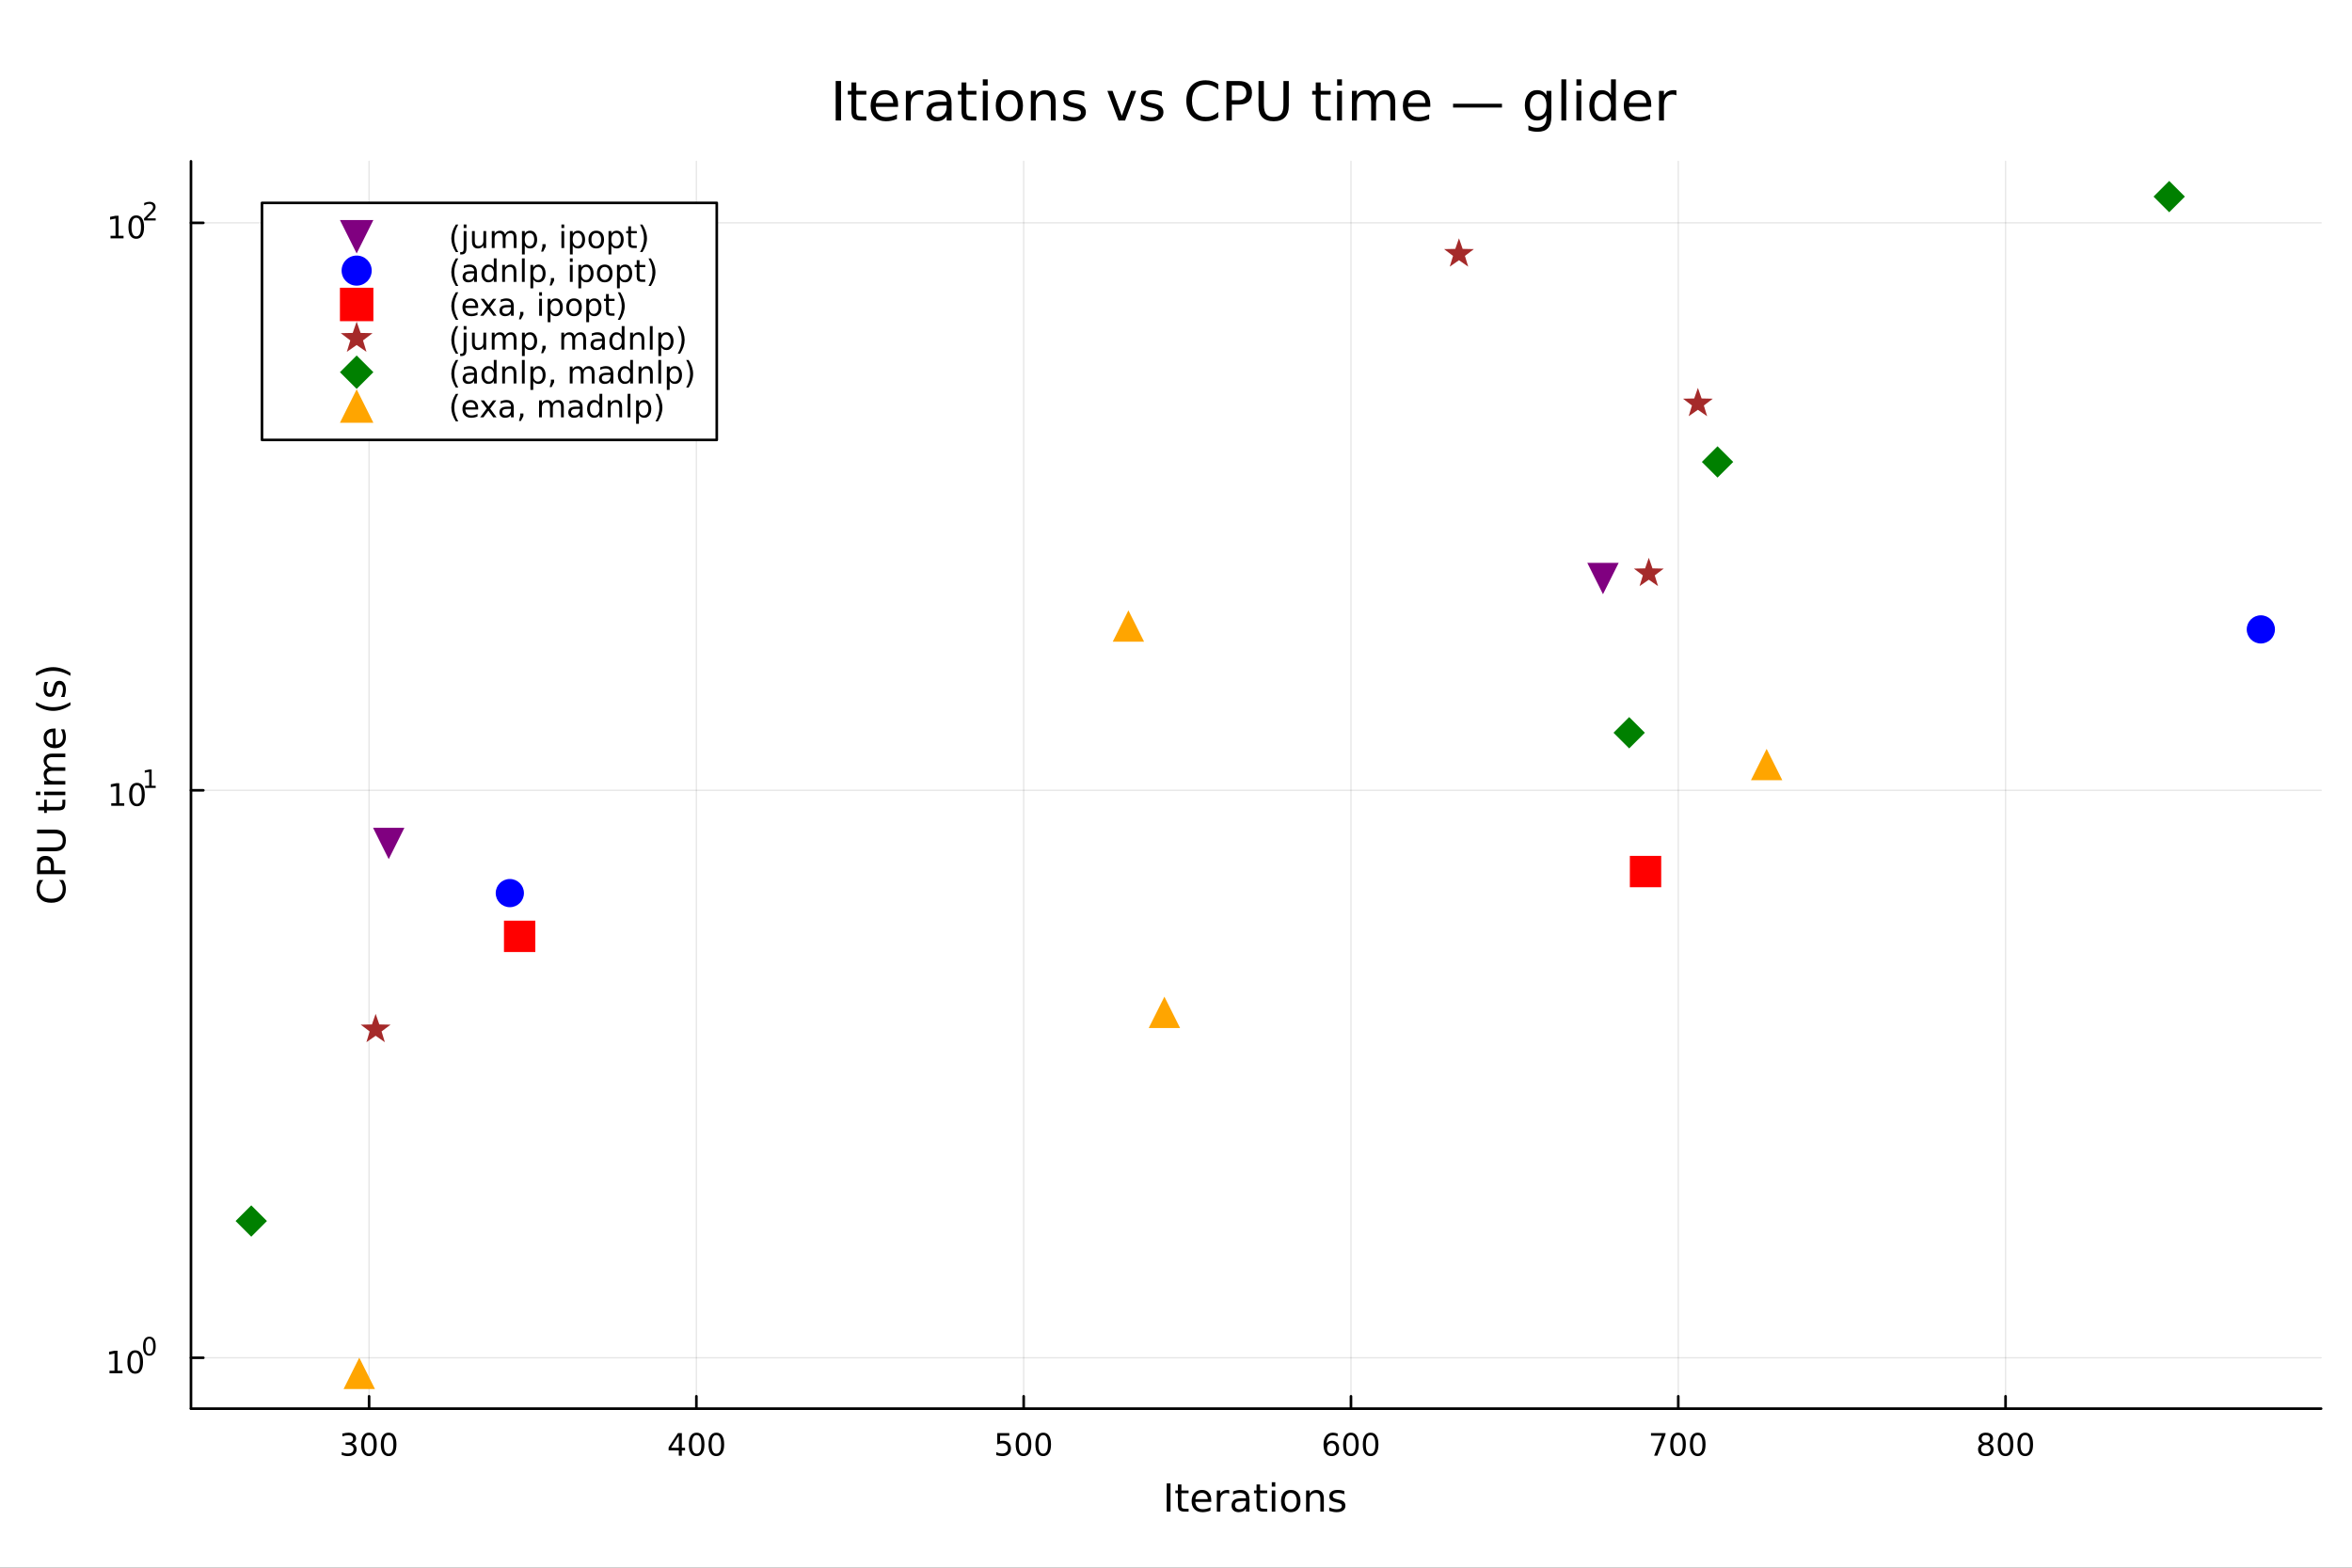 <?xml version="1.0" encoding="utf-8"?>
<svg xmlns="http://www.w3.org/2000/svg" xmlns:xlink="http://www.w3.org/1999/xlink" width="900" height="600" viewBox="0 0 3600 2400">
<rect x="0" y="0" width="3600" height="2400" fill="#333333" stroke="none"/>
<defs>
  <clipPath id="clip890">
    <rect x="0" y="0" width="3600" height="2400"/>
  </clipPath>
</defs>
<path clip-path="url(#clip890)" d="M0 2400 L3600 2400 L3600 0 L0 0  Z" fill="#ffffff" fill-rule="evenodd" fill-opacity="1"/>
<defs>
  <clipPath id="clip891">
    <rect x="303" y="246" width="3251" height="1911"/>
  </clipPath>
</defs>
<path clip-path="url(#clip890)" d="M292.309 2156.51 L3552.76 2156.51 L3552.76 246.944 L292.309 246.944  Z" fill="#ffffff" fill-rule="evenodd" fill-opacity="1"/>
<defs>
  <clipPath id="clip892">
    <rect x="292" y="246" width="3261" height="1911"/>
  </clipPath>
</defs>
<polyline clip-path="url(#clip892)" style="stroke:#000000; stroke-linecap:round; stroke-linejoin:round; stroke-width:2; stroke-opacity:0.1; fill:none" points="564.932,2156.51 564.932,246.944 "/>
<polyline clip-path="url(#clip892)" style="stroke:#000000; stroke-linecap:round; stroke-linejoin:round; stroke-width:2; stroke-opacity:0.1; fill:none" points="1065.89,2156.51 1065.89,246.944 "/>
<polyline clip-path="url(#clip892)" style="stroke:#000000; stroke-linecap:round; stroke-linejoin:round; stroke-width:2; stroke-opacity:0.1; fill:none" points="1566.85,2156.51 1566.85,246.944 "/>
<polyline clip-path="url(#clip892)" style="stroke:#000000; stroke-linecap:round; stroke-linejoin:round; stroke-width:2; stroke-opacity:0.1; fill:none" points="2067.81,2156.51 2067.81,246.944 "/>
<polyline clip-path="url(#clip892)" style="stroke:#000000; stroke-linecap:round; stroke-linejoin:round; stroke-width:2; stroke-opacity:0.1; fill:none" points="2568.77,2156.51 2568.77,246.944 "/>
<polyline clip-path="url(#clip892)" style="stroke:#000000; stroke-linecap:round; stroke-linejoin:round; stroke-width:2; stroke-opacity:0.1; fill:none" points="3069.73,2156.51 3069.73,246.944 "/>
<polyline clip-path="url(#clip892)" style="stroke:#000000; stroke-linecap:round; stroke-linejoin:round; stroke-width:2; stroke-opacity:0.1; fill:none" points="292.309,2078.64 3552.76,2078.64 "/>
<polyline clip-path="url(#clip892)" style="stroke:#000000; stroke-linecap:round; stroke-linejoin:round; stroke-width:2; stroke-opacity:0.1; fill:none" points="292.309,1209.91 3552.76,1209.91 "/>
<polyline clip-path="url(#clip892)" style="stroke:#000000; stroke-linecap:round; stroke-linejoin:round; stroke-width:2; stroke-opacity:0.1; fill:none" points="292.309,341.175 3552.76,341.175 "/>
<polyline clip-path="url(#clip890)" style="stroke:#000000; stroke-linecap:round; stroke-linejoin:round; stroke-width:4; stroke-opacity:1; fill:none" points="292.309,2156.51 3552.76,2156.51 "/>
<polyline clip-path="url(#clip890)" style="stroke:#000000; stroke-linecap:round; stroke-linejoin:round; stroke-width:4; stroke-opacity:1; fill:none" points="564.932,2156.51 564.932,2137.61 "/>
<polyline clip-path="url(#clip890)" style="stroke:#000000; stroke-linecap:round; stroke-linejoin:round; stroke-width:4; stroke-opacity:1; fill:none" points="1065.89,2156.51 1065.89,2137.61 "/>
<polyline clip-path="url(#clip890)" style="stroke:#000000; stroke-linecap:round; stroke-linejoin:round; stroke-width:4; stroke-opacity:1; fill:none" points="1566.85,2156.51 1566.85,2137.61 "/>
<polyline clip-path="url(#clip890)" style="stroke:#000000; stroke-linecap:round; stroke-linejoin:round; stroke-width:4; stroke-opacity:1; fill:none" points="2067.81,2156.51 2067.81,2137.61 "/>
<polyline clip-path="url(#clip890)" style="stroke:#000000; stroke-linecap:round; stroke-linejoin:round; stroke-width:4; stroke-opacity:1; fill:none" points="2568.77,2156.51 2568.77,2137.61 "/>
<polyline clip-path="url(#clip890)" style="stroke:#000000; stroke-linecap:round; stroke-linejoin:round; stroke-width:4; stroke-opacity:1; fill:none" points="3069.73,2156.51 3069.73,2137.61 "/>
<path clip-path="url(#clip890)" d="M538.693 2209.87 Q542.05 2210.59 543.925 2212.86 Q545.823 2215.13 545.823 2218.46 Q545.823 2223.58 542.304 2226.38 Q538.786 2229.18 532.304 2229.18 Q530.128 2229.18 527.814 2228.74 Q525.522 2228.32 523.068 2227.47 L523.068 2222.95 Q525.013 2224.09 527.328 2224.67 Q529.642 2225.24 532.166 2225.24 Q536.564 2225.24 538.855 2223.51 Q541.17 2221.77 541.17 2218.46 Q541.17 2215.41 539.017 2213.69 Q536.888 2211.96 533.068 2211.96 L529.041 2211.96 L529.041 2208.11 L533.253 2208.11 Q536.703 2208.11 538.531 2206.75 Q540.36 2205.36 540.36 2202.77 Q540.36 2200.11 538.462 2198.69 Q536.587 2197.26 533.068 2197.26 Q531.147 2197.26 528.948 2197.67 Q526.749 2198.09 524.11 2198.97 L524.11 2194.8 Q526.772 2194.06 529.087 2193.69 Q531.425 2193.32 533.485 2193.32 Q538.809 2193.32 541.911 2195.75 Q545.013 2198.16 545.013 2202.28 Q545.013 2205.15 543.369 2207.14 Q541.726 2209.11 538.693 2209.87 Z" fill="#000000" fill-rule="nonzero" fill-opacity="1" /><path clip-path="url(#clip890)" d="M564.688 2197.03 Q561.077 2197.03 559.249 2200.59 Q557.443 2204.13 557.443 2211.26 Q557.443 2218.37 559.249 2221.93 Q561.077 2225.48 564.688 2225.48 Q568.323 2225.48 570.128 2221.93 Q571.957 2218.37 571.957 2211.26 Q571.957 2204.13 570.128 2200.59 Q568.323 2197.03 564.688 2197.03 M564.688 2193.32 Q570.499 2193.32 573.554 2197.93 Q576.633 2202.51 576.633 2211.26 Q576.633 2219.99 573.554 2224.6 Q570.499 2229.18 564.688 2229.18 Q558.878 2229.18 555.8 2224.6 Q552.744 2219.99 552.744 2211.26 Q552.744 2202.51 555.8 2197.93 Q558.878 2193.32 564.688 2193.32 Z" fill="#000000" fill-rule="nonzero" fill-opacity="1" /><path clip-path="url(#clip890)" d="M594.85 2197.03 Q591.239 2197.03 589.411 2200.59 Q587.605 2204.13 587.605 2211.26 Q587.605 2218.37 589.411 2221.93 Q591.239 2225.48 594.85 2225.48 Q598.485 2225.48 600.29 2221.93 Q602.119 2218.37 602.119 2211.26 Q602.119 2204.13 600.29 2200.59 Q598.485 2197.03 594.85 2197.03 M594.85 2193.32 Q600.661 2193.32 603.716 2197.93 Q606.795 2202.51 606.795 2211.26 Q606.795 2219.99 603.716 2224.6 Q600.661 2229.18 594.85 2229.18 Q589.04 2229.18 585.962 2224.6 Q582.906 2219.99 582.906 2211.26 Q582.906 2202.51 585.962 2197.93 Q589.04 2193.32 594.85 2193.32 Z" fill="#000000" fill-rule="nonzero" fill-opacity="1" /><path clip-path="url(#clip890)" d="M1038.98 2198.02 L1027.18 2216.47 L1038.98 2216.47 L1038.98 2198.02 M1037.75 2193.95 L1043.63 2193.95 L1043.63 2216.47 L1048.57 2216.47 L1048.57 2220.36 L1043.63 2220.36 L1043.63 2228.51 L1038.98 2228.51 L1038.98 2220.36 L1023.38 2220.36 L1023.38 2215.85 L1037.75 2193.95 Z" fill="#000000" fill-rule="nonzero" fill-opacity="1" /><path clip-path="url(#clip890)" d="M1066.3 2197.03 Q1062.69 2197.03 1060.86 2200.59 Q1059.05 2204.13 1059.05 2211.26 Q1059.05 2218.37 1060.86 2221.93 Q1062.69 2225.48 1066.3 2225.48 Q1069.93 2225.48 1071.74 2221.93 Q1073.56 2218.37 1073.56 2211.26 Q1073.56 2204.13 1071.74 2200.59 Q1069.93 2197.03 1066.3 2197.03 M1066.3 2193.32 Q1072.11 2193.32 1075.16 2197.93 Q1078.24 2202.51 1078.24 2211.26 Q1078.24 2219.99 1075.16 2224.6 Q1072.11 2229.18 1066.3 2229.18 Q1060.49 2229.18 1057.41 2224.6 Q1054.35 2219.99 1054.35 2211.26 Q1054.35 2202.51 1057.41 2197.93 Q1060.49 2193.32 1066.3 2193.32 Z" fill="#000000" fill-rule="nonzero" fill-opacity="1" /><path clip-path="url(#clip890)" d="M1096.46 2197.03 Q1092.85 2197.03 1091.02 2200.59 Q1089.21 2204.13 1089.21 2211.26 Q1089.21 2218.37 1091.02 2221.93 Q1092.85 2225.48 1096.46 2225.48 Q1100.09 2225.48 1101.9 2221.93 Q1103.73 2218.37 1103.73 2211.26 Q1103.73 2204.13 1101.9 2200.59 Q1100.09 2197.03 1096.46 2197.03 M1096.46 2193.32 Q1102.27 2193.32 1105.32 2197.93 Q1108.4 2202.51 1108.4 2211.26 Q1108.4 2219.99 1105.32 2224.6 Q1102.27 2229.18 1096.46 2229.18 Q1090.65 2229.18 1087.57 2224.6 Q1084.51 2219.99 1084.51 2211.26 Q1084.51 2202.51 1087.57 2197.93 Q1090.65 2193.32 1096.46 2193.32 Z" fill="#000000" fill-rule="nonzero" fill-opacity="1" /><path clip-path="url(#clip890)" d="M1526.47 2193.95 L1544.83 2193.95 L1544.83 2197.88 L1530.75 2197.88 L1530.75 2206.36 Q1531.77 2206.01 1532.79 2205.85 Q1533.81 2205.66 1534.83 2205.66 Q1540.61 2205.66 1543.99 2208.83 Q1547.37 2212 1547.37 2217.42 Q1547.37 2223 1543.9 2226.1 Q1540.43 2229.18 1534.11 2229.18 Q1531.93 2229.18 1529.66 2228.81 Q1527.42 2228.44 1525.01 2227.7 L1525.01 2223 Q1527.09 2224.13 1529.32 2224.69 Q1531.54 2225.24 1534.02 2225.24 Q1538.02 2225.24 1540.36 2223.14 Q1542.7 2221.03 1542.7 2217.42 Q1542.7 2213.81 1540.36 2211.7 Q1538.02 2209.6 1534.02 2209.6 Q1532.14 2209.6 1530.27 2210.01 Q1528.41 2210.43 1526.47 2211.31 L1526.47 2193.95 Z" fill="#000000" fill-rule="nonzero" fill-opacity="1" /><path clip-path="url(#clip890)" d="M1566.58 2197.03 Q1562.97 2197.03 1561.15 2200.59 Q1559.34 2204.13 1559.34 2211.26 Q1559.34 2218.37 1561.15 2221.93 Q1562.97 2225.48 1566.58 2225.48 Q1570.22 2225.48 1572.02 2221.93 Q1573.85 2218.37 1573.85 2211.26 Q1573.85 2204.13 1572.02 2200.59 Q1570.22 2197.03 1566.58 2197.03 M1566.58 2193.32 Q1572.4 2193.32 1575.45 2197.93 Q1578.53 2202.51 1578.53 2211.26 Q1578.53 2219.99 1575.45 2224.6 Q1572.4 2229.18 1566.58 2229.18 Q1560.77 2229.18 1557.7 2224.6 Q1554.64 2219.99 1554.64 2211.26 Q1554.64 2202.51 1557.7 2197.93 Q1560.77 2193.32 1566.58 2193.32 Z" fill="#000000" fill-rule="nonzero" fill-opacity="1" /><path clip-path="url(#clip890)" d="M1596.75 2197.03 Q1593.14 2197.03 1591.31 2200.59 Q1589.5 2204.13 1589.5 2211.26 Q1589.5 2218.37 1591.31 2221.93 Q1593.14 2225.48 1596.75 2225.48 Q1600.38 2225.48 1602.19 2221.93 Q1604.02 2218.37 1604.02 2211.26 Q1604.02 2204.13 1602.19 2200.59 Q1600.38 2197.03 1596.75 2197.03 M1596.75 2193.32 Q1602.56 2193.32 1605.61 2197.93 Q1608.69 2202.51 1608.69 2211.26 Q1608.69 2219.99 1605.61 2224.6 Q1602.56 2229.18 1596.75 2229.18 Q1590.94 2229.18 1587.86 2224.6 Q1584.8 2219.99 1584.8 2211.26 Q1584.8 2202.51 1587.86 2197.93 Q1590.94 2193.32 1596.75 2193.32 Z" fill="#000000" fill-rule="nonzero" fill-opacity="1" /><path clip-path="url(#clip890)" d="M2038.14 2209.36 Q2034.99 2209.36 2033.14 2211.52 Q2031.31 2213.67 2031.31 2217.42 Q2031.31 2221.15 2033.14 2223.32 Q2034.99 2225.48 2038.14 2225.48 Q2041.28 2225.48 2043.11 2223.32 Q2044.96 2221.15 2044.96 2217.42 Q2044.96 2213.67 2043.11 2211.52 Q2041.28 2209.36 2038.14 2209.36 M2047.42 2194.71 L2047.42 2198.97 Q2045.66 2198.14 2043.85 2197.7 Q2042.07 2197.26 2040.31 2197.26 Q2035.68 2197.26 2033.23 2200.38 Q2030.8 2203.51 2030.45 2209.83 Q2031.82 2207.81 2033.88 2206.75 Q2035.94 2205.66 2038.41 2205.66 Q2043.62 2205.66 2046.63 2208.83 Q2049.66 2211.98 2049.66 2217.42 Q2049.66 2222.74 2046.51 2225.96 Q2043.37 2229.18 2038.14 2229.18 Q2032.14 2229.18 2028.97 2224.6 Q2025.8 2219.99 2025.8 2211.26 Q2025.8 2203.07 2029.69 2198.21 Q2033.57 2193.32 2040.13 2193.32 Q2041.89 2193.32 2043.67 2193.67 Q2045.47 2194.02 2047.42 2194.71 Z" fill="#000000" fill-rule="nonzero" fill-opacity="1" /><path clip-path="url(#clip890)" d="M2067.72 2197.03 Q2064.11 2197.03 2062.28 2200.59 Q2060.47 2204.13 2060.47 2211.26 Q2060.47 2218.37 2062.28 2221.93 Q2064.11 2225.48 2067.72 2225.48 Q2071.35 2225.48 2073.16 2221.93 Q2074.99 2218.37 2074.99 2211.26 Q2074.99 2204.13 2073.16 2200.59 Q2071.35 2197.03 2067.72 2197.03 M2067.72 2193.32 Q2073.53 2193.32 2076.58 2197.93 Q2079.66 2202.51 2079.66 2211.26 Q2079.66 2219.99 2076.58 2224.6 Q2073.53 2229.18 2067.72 2229.18 Q2061.91 2229.18 2058.83 2224.6 Q2055.77 2219.99 2055.77 2211.26 Q2055.77 2202.51 2058.83 2197.93 Q2061.91 2193.32 2067.72 2193.32 Z" fill="#000000" fill-rule="nonzero" fill-opacity="1" /><path clip-path="url(#clip890)" d="M2097.88 2197.03 Q2094.27 2197.03 2092.44 2200.59 Q2090.63 2204.13 2090.63 2211.26 Q2090.63 2218.37 2092.44 2221.93 Q2094.27 2225.48 2097.88 2225.48 Q2101.51 2225.48 2103.32 2221.93 Q2105.15 2218.37 2105.15 2211.26 Q2105.15 2204.13 2103.32 2200.59 Q2101.51 2197.03 2097.88 2197.03 M2097.88 2193.32 Q2103.69 2193.32 2106.75 2197.93 Q2109.82 2202.51 2109.82 2211.26 Q2109.82 2219.99 2106.75 2224.6 Q2103.69 2229.18 2097.88 2229.18 Q2092.07 2229.18 2088.99 2224.6 Q2085.94 2219.99 2085.94 2211.26 Q2085.94 2202.51 2088.99 2197.93 Q2092.07 2193.32 2097.88 2193.32 Z" fill="#000000" fill-rule="nonzero" fill-opacity="1" /><path clip-path="url(#clip890)" d="M2527.05 2193.95 L2549.27 2193.95 L2549.27 2195.94 L2536.72 2228.51 L2531.84 2228.51 L2543.64 2197.88 L2527.05 2197.88 L2527.05 2193.95 Z" fill="#000000" fill-rule="nonzero" fill-opacity="1" /><path clip-path="url(#clip890)" d="M2568.39 2197.03 Q2564.78 2197.03 2562.95 2200.59 Q2561.14 2204.13 2561.14 2211.26 Q2561.14 2218.37 2562.95 2221.93 Q2564.78 2225.48 2568.39 2225.48 Q2572.02 2225.48 2573.83 2221.93 Q2575.66 2218.37 2575.66 2211.26 Q2575.66 2204.13 2573.83 2200.59 Q2572.02 2197.03 2568.39 2197.03 M2568.39 2193.32 Q2574.2 2193.32 2577.25 2197.93 Q2580.33 2202.51 2580.33 2211.26 Q2580.33 2219.99 2577.25 2224.6 Q2574.2 2229.18 2568.39 2229.18 Q2562.58 2229.18 2559.5 2224.6 Q2556.44 2219.99 2556.44 2211.26 Q2556.44 2202.51 2559.5 2197.93 Q2562.58 2193.32 2568.39 2193.32 Z" fill="#000000" fill-rule="nonzero" fill-opacity="1" /><path clip-path="url(#clip890)" d="M2598.55 2197.03 Q2594.94 2197.03 2593.11 2200.59 Q2591.31 2204.13 2591.31 2211.26 Q2591.31 2218.37 2593.11 2221.93 Q2594.94 2225.48 2598.55 2225.48 Q2602.18 2225.48 2603.99 2221.93 Q2605.82 2218.37 2605.82 2211.26 Q2605.82 2204.13 2603.99 2200.59 Q2602.18 2197.03 2598.55 2197.03 M2598.55 2193.32 Q2604.36 2193.32 2607.42 2197.93 Q2610.5 2202.51 2610.5 2211.26 Q2610.5 2219.99 2607.42 2224.6 Q2604.36 2229.18 2598.55 2229.18 Q2592.74 2229.18 2589.66 2224.6 Q2586.61 2219.99 2586.61 2211.26 Q2586.61 2202.51 2589.66 2197.93 Q2592.74 2193.32 2598.55 2193.32 Z" fill="#000000" fill-rule="nonzero" fill-opacity="1" /><path clip-path="url(#clip890)" d="M3039.52 2212.1 Q3036.19 2212.1 3034.27 2213.88 Q3032.37 2215.66 3032.37 2218.79 Q3032.37 2221.91 3034.27 2223.69 Q3036.19 2225.48 3039.52 2225.48 Q3042.86 2225.48 3044.78 2223.69 Q3046.7 2221.89 3046.7 2218.79 Q3046.7 2215.66 3044.78 2213.88 Q3042.88 2212.1 3039.52 2212.1 M3034.85 2210.11 Q3031.84 2209.36 3030.15 2207.3 Q3028.48 2205.24 3028.48 2202.28 Q3028.48 2198.14 3031.42 2195.73 Q3034.38 2193.32 3039.52 2193.32 Q3044.68 2193.32 3047.62 2195.73 Q3050.56 2198.14 3050.56 2202.28 Q3050.56 2205.24 3048.87 2207.3 Q3047.21 2209.36 3044.22 2210.11 Q3047.6 2210.89 3049.48 2213.18 Q3051.37 2215.48 3051.37 2218.79 Q3051.37 2223.81 3048.3 2226.49 Q3045.24 2229.18 3039.52 2229.18 Q3033.8 2229.18 3030.73 2226.49 Q3027.67 2223.81 3027.67 2218.79 Q3027.67 2215.48 3029.57 2213.18 Q3031.47 2210.89 3034.85 2210.11 M3033.13 2202.72 Q3033.13 2205.41 3034.8 2206.91 Q3036.49 2208.42 3039.52 2208.42 Q3042.53 2208.42 3044.22 2206.91 Q3045.93 2205.41 3045.93 2202.72 Q3045.93 2200.04 3044.22 2198.53 Q3042.53 2197.03 3039.52 2197.03 Q3036.49 2197.03 3034.8 2198.53 Q3033.13 2200.04 3033.13 2202.72 Z" fill="#000000" fill-rule="nonzero" fill-opacity="1" /><path clip-path="url(#clip890)" d="M3069.68 2197.03 Q3066.07 2197.03 3064.24 2200.59 Q3062.44 2204.13 3062.44 2211.26 Q3062.44 2218.37 3064.24 2221.93 Q3066.07 2225.48 3069.68 2225.48 Q3073.32 2225.48 3075.12 2221.93 Q3076.95 2218.37 3076.95 2211.26 Q3076.95 2204.13 3075.12 2200.59 Q3073.32 2197.03 3069.68 2197.03 M3069.68 2193.32 Q3075.49 2193.32 3078.55 2197.93 Q3081.63 2202.51 3081.63 2211.26 Q3081.63 2219.99 3078.55 2224.6 Q3075.49 2229.18 3069.68 2229.18 Q3063.87 2229.18 3060.8 2224.6 Q3057.74 2219.99 3057.74 2211.26 Q3057.74 2202.51 3060.8 2197.93 Q3063.87 2193.32 3069.68 2193.32 Z" fill="#000000" fill-rule="nonzero" fill-opacity="1" /><path clip-path="url(#clip890)" d="M3099.85 2197.03 Q3096.23 2197.03 3094.41 2200.59 Q3092.6 2204.13 3092.6 2211.26 Q3092.6 2218.37 3094.41 2221.93 Q3096.23 2225.48 3099.85 2225.48 Q3103.48 2225.48 3105.29 2221.93 Q3107.11 2218.37 3107.11 2211.26 Q3107.11 2204.13 3105.29 2200.59 Q3103.48 2197.03 3099.85 2197.03 M3099.85 2193.32 Q3105.66 2193.32 3108.71 2197.93 Q3111.79 2202.51 3111.79 2211.26 Q3111.79 2219.99 3108.71 2224.6 Q3105.66 2229.18 3099.85 2229.18 Q3094.04 2229.18 3090.96 2224.6 Q3087.9 2219.99 3087.9 2211.26 Q3087.9 2202.51 3090.96 2197.93 Q3094.04 2193.32 3099.85 2193.32 Z" fill="#000000" fill-rule="nonzero" fill-opacity="1" /><path clip-path="url(#clip890)" d="M1785.77 2270.99 L1791.62 2270.99 L1791.62 2314.19 L1785.77 2314.19 L1785.77 2270.99 Z" fill="#000000" fill-rule="nonzero" fill-opacity="1" /><path clip-path="url(#clip890)" d="M1808.28 2272.58 L1808.28 2281.78 L1819.25 2281.78 L1819.25 2285.92 L1808.28 2285.92 L1808.28 2303.51 Q1808.28 2307.47 1809.35 2308.6 Q1810.45 2309.73 1813.78 2309.73 L1819.25 2309.73 L1819.25 2314.19 L1813.78 2314.19 Q1807.62 2314.19 1805.27 2311.9 Q1802.93 2309.59 1802.93 2303.51 L1802.93 2285.92 L1799.02 2285.92 L1799.02 2281.78 L1802.93 2281.78 L1802.93 2272.58 L1808.28 2272.58 Z" fill="#000000" fill-rule="nonzero" fill-opacity="1" /><path clip-path="url(#clip890)" d="M1853.97 2296.65 L1853.97 2299.26 L1829.49 2299.26 Q1829.84 2304.75 1832.79 2307.65 Q1835.77 2310.51 1841.07 2310.51 Q1844.13 2310.51 1847 2309.76 Q1849.89 2309.01 1852.73 2307.5 L1852.73 2312.54 Q1849.86 2313.75 1846.85 2314.39 Q1843.84 2315.03 1840.75 2315.03 Q1832.99 2315.03 1828.45 2310.51 Q1823.94 2306 1823.94 2298.3 Q1823.94 2290.35 1828.22 2285.69 Q1832.53 2281 1839.82 2281 Q1846.36 2281 1850.15 2285.22 Q1853.97 2289.42 1853.97 2296.65 M1848.65 2295.09 Q1848.59 2290.72 1846.19 2288.12 Q1843.81 2285.51 1839.88 2285.51 Q1835.42 2285.51 1832.73 2288.03 Q1830.07 2290.55 1829.67 2295.12 L1848.65 2295.09 Z" fill="#000000" fill-rule="nonzero" fill-opacity="1" /><path clip-path="url(#clip890)" d="M1881.49 2286.76 Q1880.59 2286.24 1879.52 2286 Q1878.48 2285.74 1877.21 2285.74 Q1872.69 2285.74 1870.26 2288.7 Q1867.86 2291.62 1867.86 2297.12 L1867.86 2314.19 L1862.51 2314.19 L1862.51 2281.78 L1867.86 2281.78 L1867.86 2286.82 Q1869.54 2283.86 1872.23 2282.45 Q1874.92 2281 1878.77 2281 Q1879.32 2281 1879.98 2281.09 Q1880.65 2281.14 1881.46 2281.29 L1881.49 2286.76 Z" fill="#000000" fill-rule="nonzero" fill-opacity="1" /><path clip-path="url(#clip890)" d="M1901.8 2297.9 Q1895.35 2297.9 1892.86 2299.37 Q1890.37 2300.85 1890.37 2304.41 Q1890.37 2307.24 1892.22 2308.92 Q1894.1 2310.57 1897.32 2310.57 Q1901.74 2310.57 1904.4 2307.45 Q1907.1 2304.29 1907.1 2299.08 L1907.1 2297.9 L1901.8 2297.9 M1912.42 2295.7 L1912.42 2314.19 L1907.1 2314.19 L1907.1 2309.27 Q1905.27 2312.22 1902.55 2313.64 Q1899.83 2315.03 1895.9 2315.03 Q1890.92 2315.03 1887.97 2312.25 Q1885.05 2309.44 1885.05 2304.75 Q1885.05 2299.29 1888.69 2296.51 Q1892.37 2293.73 1899.63 2293.73 L1907.1 2293.73 L1907.1 2293.21 Q1907.1 2289.54 1904.67 2287.54 Q1902.26 2285.51 1897.89 2285.51 Q1895.12 2285.51 1892.48 2286.18 Q1889.85 2286.84 1887.42 2288.18 L1887.42 2283.26 Q1890.34 2282.13 1893.09 2281.58 Q1895.84 2281 1898.44 2281 Q1905.48 2281 1908.95 2284.65 Q1912.42 2288.29 1912.42 2295.7 Z" fill="#000000" fill-rule="nonzero" fill-opacity="1" /><path clip-path="url(#clip890)" d="M1928.65 2272.58 L1928.65 2281.78 L1939.62 2281.78 L1939.62 2285.92 L1928.65 2285.92 L1928.65 2303.51 Q1928.65 2307.47 1929.72 2308.6 Q1930.82 2309.73 1934.15 2309.73 L1939.62 2309.73 L1939.62 2314.19 L1934.15 2314.19 Q1927.99 2314.19 1925.64 2311.9 Q1923.3 2309.59 1923.3 2303.51 L1923.3 2285.92 L1919.39 2285.92 L1919.39 2281.78 L1923.3 2281.78 L1923.3 2272.58 L1928.65 2272.58 Z" fill="#000000" fill-rule="nonzero" fill-opacity="1" /><path clip-path="url(#clip890)" d="M1946.62 2281.78 L1951.95 2281.78 L1951.95 2314.19 L1946.62 2314.19 L1946.62 2281.78 M1946.62 2269.16 L1951.95 2269.16 L1951.95 2275.91 L1946.62 2275.91 L1946.62 2269.16 Z" fill="#000000" fill-rule="nonzero" fill-opacity="1" /><path clip-path="url(#clip890)" d="M1975.64 2285.51 Q1971.36 2285.51 1968.87 2288.87 Q1966.38 2292.2 1966.38 2298.01 Q1966.38 2303.83 1968.84 2307.19 Q1971.33 2310.51 1975.64 2310.51 Q1979.9 2310.51 1982.38 2307.16 Q1984.87 2303.8 1984.87 2298.01 Q1984.87 2292.25 1982.38 2288.9 Q1979.9 2285.51 1975.64 2285.51 M1975.64 2281 Q1982.59 2281 1986.55 2285.51 Q1990.52 2290.03 1990.52 2298.01 Q1990.52 2305.97 1986.55 2310.51 Q1982.59 2315.03 1975.64 2315.03 Q1968.67 2315.03 1964.71 2310.51 Q1960.77 2305.97 1960.77 2298.01 Q1960.77 2290.03 1964.71 2285.51 Q1968.67 2281 1975.64 2281 Z" fill="#000000" fill-rule="nonzero" fill-opacity="1" /><path clip-path="url(#clip890)" d="M2026.28 2294.63 L2026.28 2314.19 L2020.96 2314.19 L2020.96 2294.8 Q2020.96 2290.2 2019.16 2287.91 Q2017.37 2285.63 2013.78 2285.63 Q2009.47 2285.63 2006.98 2288.38 Q2004.49 2291.13 2004.49 2295.87 L2004.49 2314.19 L1999.14 2314.19 L1999.14 2281.78 L2004.49 2281.78 L2004.49 2286.82 Q2006.4 2283.89 2008.98 2282.45 Q2011.58 2281 2014.97 2281 Q2020.55 2281 2023.41 2284.47 Q2026.28 2287.91 2026.28 2294.63 Z" fill="#000000" fill-rule="nonzero" fill-opacity="1" /><path clip-path="url(#clip890)" d="M2057.56 2282.74 L2057.56 2287.77 Q2055.3 2286.61 2052.87 2286.03 Q2050.44 2285.46 2047.84 2285.46 Q2043.87 2285.46 2041.88 2286.67 Q2039.91 2287.89 2039.91 2290.32 Q2039.91 2292.17 2041.33 2293.24 Q2042.74 2294.28 2047.03 2295.24 L2048.85 2295.64 Q2054.52 2296.86 2056.89 2299.08 Q2059.29 2301.28 2059.29 2305.25 Q2059.29 2309.76 2055.71 2312.39 Q2052.15 2315.03 2045.9 2315.03 Q2043.29 2315.03 2040.46 2314.51 Q2037.65 2314.01 2034.53 2313 L2034.53 2307.5 Q2037.48 2309.04 2040.34 2309.82 Q2043.21 2310.57 2046.01 2310.57 Q2049.77 2310.57 2051.8 2309.3 Q2053.83 2308 2053.83 2305.65 Q2053.83 2303.48 2052.35 2302.32 Q2050.9 2301.17 2045.95 2300.1 L2044.1 2299.66 Q2039.16 2298.62 2036.96 2296.48 Q2034.76 2294.31 2034.76 2290.55 Q2034.76 2285.98 2038 2283.49 Q2041.24 2281 2047.2 2281 Q2050.15 2281 2052.75 2281.43 Q2055.36 2281.87 2057.56 2282.74 Z" fill="#000000" fill-rule="nonzero" fill-opacity="1" /><polyline clip-path="url(#clip890)" style="stroke:#000000; stroke-linecap:round; stroke-linejoin:round; stroke-width:4; stroke-opacity:1; fill:none" points="292.309,2156.51 292.309,246.944 "/>
<polyline clip-path="url(#clip890)" style="stroke:#000000; stroke-linecap:round; stroke-linejoin:round; stroke-width:4; stroke-opacity:1; fill:none" points="292.309,2078.64 311.207,2078.64 "/>
<polyline clip-path="url(#clip890)" style="stroke:#000000; stroke-linecap:round; stroke-linejoin:round; stroke-width:4; stroke-opacity:1; fill:none" points="292.309,1209.91 311.207,1209.91 "/>
<polyline clip-path="url(#clip890)" style="stroke:#000000; stroke-linecap:round; stroke-linejoin:round; stroke-width:4; stroke-opacity:1; fill:none" points="292.309,341.175 311.207,341.175 "/>
<path clip-path="url(#clip890)" d="M167.604 2098.43 L175.242 2098.43 L175.242 2072.06 L166.932 2073.73 L166.932 2069.47 L175.196 2067.8 L179.872 2067.8 L179.872 2098.43 L187.511 2098.43 L187.511 2102.36 L167.604 2102.36 L167.604 2098.43 Z" fill="#000000" fill-rule="nonzero" fill-opacity="1" /><path clip-path="url(#clip890)" d="M206.955 2070.88 Q203.344 2070.88 201.515 2074.45 Q199.71 2077.99 199.71 2085.12 Q199.71 2092.22 201.515 2095.79 Q203.344 2099.33 206.955 2099.33 Q210.589 2099.33 212.395 2095.79 Q214.224 2092.22 214.224 2085.12 Q214.224 2077.99 212.395 2074.45 Q210.589 2070.88 206.955 2070.88 M206.955 2067.18 Q212.765 2067.18 215.821 2071.78 Q218.9 2076.37 218.9 2085.12 Q218.9 2093.84 215.821 2098.45 Q212.765 2103.03 206.955 2103.03 Q201.145 2103.03 198.066 2098.45 Q195.011 2093.84 195.011 2085.12 Q195.011 2076.37 198.066 2071.78 Q201.145 2067.18 206.955 2067.18 Z" fill="#000000" fill-rule="nonzero" fill-opacity="1" /><path clip-path="url(#clip890)" d="M228.604 2049.37 Q225.67 2049.37 224.185 2052.27 Q222.718 2055.15 222.718 2060.94 Q222.718 2066.71 224.185 2069.61 Q225.67 2072.49 228.604 2072.49 Q231.557 2072.49 233.024 2069.61 Q234.51 2066.71 234.51 2060.94 Q234.51 2055.15 233.024 2052.27 Q231.557 2049.37 228.604 2049.37 M228.604 2046.36 Q233.325 2046.36 235.808 2050.11 Q238.309 2053.83 238.309 2060.94 Q238.309 2068.03 235.808 2071.77 Q233.325 2075.5 228.604 2075.5 Q223.884 2075.5 221.382 2071.77 Q218.9 2068.03 218.9 2060.94 Q218.9 2053.83 221.382 2050.11 Q223.884 2046.36 228.604 2046.36 Z" fill="#000000" fill-rule="nonzero" fill-opacity="1" /><path clip-path="url(#clip890)" d="M170.293 1229.7 L177.932 1229.7 L177.932 1203.33 L169.622 1205 L169.622 1200.74 L177.886 1199.07 L182.562 1199.07 L182.562 1229.7 L190.2 1229.7 L190.2 1233.63 L170.293 1233.63 L170.293 1229.7 Z" fill="#000000" fill-rule="nonzero" fill-opacity="1" /><path clip-path="url(#clip890)" d="M209.645 1202.15 Q206.034 1202.15 204.205 1205.72 Q202.399 1209.26 202.399 1216.39 Q202.399 1223.49 204.205 1227.06 Q206.034 1230.6 209.645 1230.6 Q213.279 1230.6 215.085 1227.06 Q216.913 1223.49 216.913 1216.39 Q216.913 1209.26 215.085 1205.72 Q213.279 1202.15 209.645 1202.15 M209.645 1198.45 Q215.455 1198.45 218.51 1203.05 Q221.589 1207.64 221.589 1216.39 Q221.589 1225.11 218.51 1229.72 Q215.455 1234.3 209.645 1234.3 Q203.835 1234.3 200.756 1229.72 Q197.7 1225.11 197.7 1216.39 Q197.7 1207.64 200.756 1203.05 Q203.835 1198.45 209.645 1198.45 Z" fill="#000000" fill-rule="nonzero" fill-opacity="1" /><path clip-path="url(#clip890)" d="M222.135 1203.02 L228.341 1203.02 L228.341 1181.6 L221.589 1182.96 L221.589 1179.5 L228.303 1178.14 L232.103 1178.14 L232.103 1203.02 L238.309 1203.02 L238.309 1206.22 L222.135 1206.22 L222.135 1203.02 Z" fill="#000000" fill-rule="nonzero" fill-opacity="1" /><path clip-path="url(#clip890)" d="M169.183 360.967 L176.822 360.967 L176.822 334.602 L168.512 336.268 L168.512 332.009 L176.776 330.343 L181.452 330.343 L181.452 360.967 L189.091 360.967 L189.091 364.903 L169.183 364.903 L169.183 360.967 Z" fill="#000000" fill-rule="nonzero" fill-opacity="1" /><path clip-path="url(#clip890)" d="M208.535 333.421 Q204.924 333.421 203.095 336.986 Q201.29 340.528 201.29 347.657 Q201.29 354.764 203.095 358.329 Q204.924 361.87 208.535 361.87 Q212.169 361.87 213.975 358.329 Q215.804 354.764 215.804 347.657 Q215.804 340.528 213.975 336.986 Q212.169 333.421 208.535 333.421 M208.535 329.718 Q214.345 329.718 217.401 334.324 Q220.479 338.907 220.479 347.657 Q220.479 356.384 217.401 360.991 Q214.345 365.574 208.535 365.574 Q202.725 365.574 199.646 360.991 Q196.591 356.384 196.591 347.657 Q196.591 338.907 199.646 334.324 Q202.725 329.718 208.535 329.718 Z" fill="#000000" fill-rule="nonzero" fill-opacity="1" /><path clip-path="url(#clip890)" d="M225.05 334.295 L238.309 334.295 L238.309 337.492 L220.479 337.492 L220.479 334.295 Q222.642 332.057 226.366 328.295 Q230.109 324.515 231.068 323.424 Q232.893 321.374 233.607 319.963 Q234.341 318.534 234.341 317.161 Q234.341 314.923 232.761 313.512 Q231.2 312.102 228.68 312.102 Q226.893 312.102 224.899 312.722 Q222.924 313.343 220.668 314.603 L220.668 310.766 Q222.962 309.845 224.956 309.375 Q226.949 308.904 228.604 308.904 Q232.968 308.904 235.563 311.086 Q238.159 313.268 238.159 316.916 Q238.159 318.647 237.5 320.208 Q236.861 321.75 235.15 323.857 Q234.679 324.402 232.159 327.016 Q229.639 329.612 225.05 334.295 Z" fill="#000000" fill-rule="nonzero" fill-opacity="1" /><path clip-path="url(#clip890)" d="M60.1 1347.25 L66.263 1347.25 Q63.514 1350.21 62.154 1353.56 Q60.794 1356.89 60.794 1360.65 Q60.794 1368.06 65.337 1371.99 Q69.851 1375.93 78.416 1375.93 Q86.951 1375.93 91.494 1371.99 Q96.008 1368.06 96.008 1360.65 Q96.008 1356.89 94.648 1353.56 Q93.288 1350.21 90.54 1347.25 L96.645 1347.25 Q98.728 1350.32 99.77 1353.77 Q100.811 1357.18 100.811 1361 Q100.811 1370.81 94.822 1376.45 Q88.803 1382.09 78.416 1382.09 Q67.999 1382.09 62.01 1376.45 Q55.991 1370.81 55.991 1361 Q55.991 1357.12 57.033 1353.71 Q58.045 1350.26 60.1 1347.25 Z" fill="#000000" fill-rule="nonzero" fill-opacity="1" /><path clip-path="url(#clip890)" d="M61.575 1332.38 L77.808 1332.38 L77.808 1325.03 Q77.808 1320.95 75.696 1318.72 Q73.584 1316.5 69.677 1316.5 Q65.8 1316.5 63.688 1318.72 Q61.575 1320.95 61.575 1325.03 L61.575 1332.38 M56.772 1338.23 L56.772 1325.03 Q56.772 1317.77 60.071 1314.07 Q63.34 1310.33 69.677 1310.33 Q76.072 1310.33 79.342 1314.07 Q82.611 1317.77 82.611 1325.03 L82.611 1332.38 L99.972 1332.38 L99.972 1338.23 L56.772 1338.23 Z" fill="#000000" fill-rule="nonzero" fill-opacity="1" /><path clip-path="url(#clip890)" d="M56.772 1303.16 L56.772 1297.28 L83.016 1297.28 Q89.961 1297.28 93.028 1294.77 Q96.066 1292.25 96.066 1286.61 Q96.066 1280.99 93.028 1278.48 Q89.961 1275.96 83.016 1275.96 L56.772 1275.96 L56.772 1270.08 L83.74 1270.08 Q92.189 1270.08 96.5 1274.28 Q100.811 1278.45 100.811 1286.61 Q100.811 1294.8 96.5 1298.99 Q92.189 1303.16 83.74 1303.16 L56.772 1303.16 Z" fill="#000000" fill-rule="nonzero" fill-opacity="1" /><path clip-path="url(#clip890)" d="M58.364 1235.25 L67.565 1235.25 L67.565 1224.28 L71.703 1224.28 L71.703 1235.25 L89.295 1235.25 Q93.259 1235.25 94.388 1234.18 Q95.516 1233.08 95.516 1229.75 L95.516 1224.28 L99.972 1224.28 L99.972 1229.75 Q99.972 1235.91 97.686 1238.26 Q95.372 1240.6 89.295 1240.6 L71.703 1240.6 L71.703 1244.51 L67.565 1244.51 L67.565 1240.6 L58.364 1240.6 L58.364 1235.25 Z" fill="#000000" fill-rule="nonzero" fill-opacity="1" /><path clip-path="url(#clip890)" d="M67.565 1217.28 L67.565 1211.95 L99.972 1211.95 L99.972 1217.28 L67.565 1217.28 M54.949 1217.28 L54.949 1211.95 L61.691 1211.95 L61.691 1217.28 L54.949 1217.28 Z" fill="#000000" fill-rule="nonzero" fill-opacity="1" /><path clip-path="url(#clip890)" d="M73.786 1175.58 Q70.198 1173.59 68.491 1170.81 Q66.784 1168.03 66.784 1164.27 Q66.784 1159.21 70.343 1156.46 Q73.873 1153.71 80.412 1153.71 L99.972 1153.71 L99.972 1159.06 L80.586 1159.06 Q75.927 1159.06 73.67 1160.71 Q71.413 1162.36 71.413 1165.75 Q71.413 1169.88 74.162 1172.28 Q76.911 1174.69 81.656 1174.69 L99.972 1174.69 L99.972 1180.04 L80.586 1180.04 Q75.898 1180.04 73.67 1181.69 Q71.413 1183.34 71.413 1186.78 Q71.413 1190.86 74.191 1193.26 Q76.94 1195.66 81.656 1195.66 L99.972 1195.66 L99.972 1201.02 L67.565 1201.02 L67.565 1195.66 L72.6 1195.66 Q69.619 1193.84 68.202 1191.29 Q66.784 1188.75 66.784 1185.25 Q66.784 1181.72 68.578 1179.26 Q70.372 1176.77 73.786 1175.58 Z" fill="#000000" fill-rule="nonzero" fill-opacity="1" /><path clip-path="url(#clip890)" d="M82.438 1115.37 L85.042 1115.37 L85.042 1139.85 Q90.54 1139.5 93.433 1136.55 Q96.297 1133.57 96.297 1128.27 Q96.297 1125.21 95.545 1122.34 Q94.793 1119.45 93.288 1116.61 L98.323 1116.61 Q99.538 1119.48 100.175 1122.49 Q100.811 1125.5 100.811 1128.59 Q100.811 1136.35 96.297 1140.89 Q91.784 1145.4 84.087 1145.4 Q76.13 1145.4 71.471 1141.12 Q66.784 1136.81 66.784 1129.52 Q66.784 1122.98 71.008 1119.19 Q75.204 1115.37 82.438 1115.37 M80.875 1120.69 Q76.506 1120.75 73.902 1123.15 Q71.298 1125.53 71.298 1129.46 Q71.298 1133.92 73.815 1136.61 Q76.332 1139.27 80.904 1139.67 L80.875 1120.69 Z" fill="#000000" fill-rule="nonzero" fill-opacity="1" /><path clip-path="url(#clip890)" d="M55.007 1075.01 Q61.662 1078.88 68.173 1080.76 Q74.683 1082.64 81.367 1082.64 Q88.051 1082.64 94.619 1080.76 Q101.159 1078.85 107.785 1075.01 L107.785 1079.63 Q100.985 1083.97 94.417 1086.15 Q87.849 1088.29 81.367 1088.29 Q74.915 1088.29 68.375 1086.15 Q61.836 1084 55.007 1079.63 L55.007 1075.01 Z" fill="#000000" fill-rule="nonzero" fill-opacity="1" /><path clip-path="url(#clip890)" d="M68.52 1044.02 L73.555 1044.02 Q72.397 1046.27 71.819 1048.7 Q71.24 1051.13 71.24 1053.74 Q71.24 1057.7 72.455 1059.7 Q73.67 1061.67 76.101 1061.67 Q77.953 1061.67 79.023 1060.25 Q80.065 1058.83 81.02 1054.55 L81.425 1052.73 Q82.64 1047.05 84.868 1044.68 Q87.067 1042.28 91.031 1042.28 Q95.545 1042.28 98.178 1045.87 Q100.811 1049.43 100.811 1055.68 Q100.811 1058.28 100.291 1061.12 Q99.799 1063.92 98.786 1067.05 L93.288 1067.05 Q94.822 1064.1 95.603 1061.23 Q96.355 1058.37 96.355 1055.56 Q96.355 1051.8 95.082 1049.77 Q93.78 1047.75 91.436 1047.75 Q89.266 1047.75 88.109 1049.22 Q86.951 1050.67 85.881 1055.62 L85.447 1057.47 Q84.405 1062.42 82.264 1064.62 Q80.094 1066.82 76.332 1066.82 Q71.761 1066.82 69.272 1063.58 Q66.784 1060.33 66.784 1054.37 Q66.784 1051.42 67.218 1048.82 Q67.652 1046.21 68.52 1044.02 Z" fill="#000000" fill-rule="nonzero" fill-opacity="1" /><path clip-path="url(#clip890)" d="M55.007 1034.64 L55.007 1030.01 Q61.836 1025.67 68.375 1023.53 Q74.915 1021.36 81.367 1021.36 Q87.849 1021.36 94.417 1023.53 Q100.985 1025.67 107.785 1030.01 L107.785 1034.64 Q101.159 1030.79 94.619 1028.91 Q88.051 1027 81.367 1027 Q74.683 1027 68.173 1028.91 Q61.662 1030.79 55.007 1034.64 Z" fill="#000000" fill-rule="nonzero" fill-opacity="1" /><path clip-path="url(#clip890)" d="M1279.13 123.984 L1287.31 123.984 L1287.31 184.464 L1279.13 184.464 L1279.13 123.984 Z" fill="#000000" fill-rule="nonzero" fill-opacity="1" /><path clip-path="url(#clip890)" d="M1310.64 126.212 L1310.64 139.094 L1326 139.094 L1326 144.887 L1310.64 144.887 L1310.64 169.516 Q1310.64 175.066 1312.14 176.646 Q1313.68 178.226 1318.34 178.226 L1326 178.226 L1326 184.464 L1318.34 184.464 Q1309.71 184.464 1306.43 181.264 Q1303.15 178.023 1303.15 169.516 L1303.15 144.887 L1297.68 144.887 L1297.68 139.094 L1303.15 139.094 L1303.15 126.212 L1310.64 126.212 Z" fill="#000000" fill-rule="nonzero" fill-opacity="1" /><path clip-path="url(#clip890)" d="M1374.61 159.916 L1374.61 163.561 L1340.34 163.561 Q1340.82 171.258 1344.95 175.309 Q1349.13 179.319 1356.54 179.319 Q1360.83 179.319 1364.84 178.266 Q1368.9 177.213 1372.87 175.106 L1372.87 182.155 Q1368.85 183.856 1364.64 184.748 Q1360.43 185.639 1356.09 185.639 Q1345.24 185.639 1338.88 179.319 Q1332.56 173 1332.56 162.225 Q1332.56 151.085 1338.55 144.563 Q1344.59 138 1354.8 138 Q1363.95 138 1369.26 143.914 Q1374.61 149.788 1374.61 159.916 M1367.15 157.728 Q1367.07 151.611 1363.71 147.965 Q1360.39 144.32 1354.88 144.32 Q1348.64 144.32 1344.87 147.844 Q1341.15 151.368 1340.58 157.769 L1367.15 157.728 Z" fill="#000000" fill-rule="nonzero" fill-opacity="1" /><path clip-path="url(#clip890)" d="M1413.13 146.061 Q1411.88 145.332 1410.38 145.008 Q1408.92 144.644 1407.14 144.644 Q1400.82 144.644 1397.41 148.776 Q1394.05 152.867 1394.05 160.564 L1394.05 184.464 L1386.56 184.464 L1386.56 139.094 L1394.05 139.094 L1394.05 146.142 Q1396.4 142.011 1400.17 140.026 Q1403.94 138 1409.32 138 Q1410.09 138 1411.02 138.122 Q1411.96 138.203 1413.09 138.405 L1413.13 146.061 Z" fill="#000000" fill-rule="nonzero" fill-opacity="1" /><path clip-path="url(#clip890)" d="M1441.57 161.657 Q1432.54 161.657 1429.05 163.723 Q1425.57 165.789 1425.57 170.772 Q1425.57 174.742 1428.16 177.091 Q1430.79 179.4 1435.29 179.4 Q1441.49 179.4 1445.21 175.025 Q1448.98 170.61 1448.98 163.318 L1448.98 161.657 L1441.57 161.657 M1456.44 158.579 L1456.44 184.464 L1448.98 184.464 L1448.98 177.577 Q1446.43 181.709 1442.62 183.694 Q1438.81 185.639 1433.3 185.639 Q1426.34 185.639 1422.21 181.75 Q1418.11 177.821 1418.11 171.258 Q1418.11 163.602 1423.22 159.713 Q1428.36 155.824 1438.53 155.824 L1448.98 155.824 L1448.98 155.095 Q1448.98 149.95 1445.58 147.155 Q1442.22 144.32 1436.1 144.32 Q1432.21 144.32 1428.52 145.251 Q1424.84 146.183 1421.44 148.046 L1421.44 141.16 Q1425.53 139.58 1429.38 138.81 Q1433.22 138 1436.87 138 Q1446.71 138 1451.57 143.104 Q1456.44 148.208 1456.44 158.579 Z" fill="#000000" fill-rule="nonzero" fill-opacity="1" /><path clip-path="url(#clip890)" d="M1479.16 126.212 L1479.16 139.094 L1494.51 139.094 L1494.51 144.887 L1479.16 144.887 L1479.16 169.516 Q1479.16 175.066 1480.66 176.646 Q1482.2 178.226 1486.86 178.226 L1494.51 178.226 L1494.51 184.464 L1486.86 184.464 Q1478.23 184.464 1474.95 181.264 Q1471.67 178.023 1471.67 169.516 L1471.67 144.887 L1466.2 144.887 L1466.2 139.094 L1471.67 139.094 L1471.67 126.212 L1479.16 126.212 Z" fill="#000000" fill-rule="nonzero" fill-opacity="1" /><path clip-path="url(#clip890)" d="M1504.32 139.094 L1511.77 139.094 L1511.77 184.464 L1504.32 184.464 L1504.32 139.094 M1504.32 121.432 L1511.77 121.432 L1511.77 130.871 L1504.32 130.871 L1504.32 121.432 Z" fill="#000000" fill-rule="nonzero" fill-opacity="1" /><path clip-path="url(#clip890)" d="M1544.95 144.32 Q1538.95 144.32 1535.47 149.019 Q1531.98 153.677 1531.98 161.819 Q1531.98 169.962 1535.43 174.661 Q1538.91 179.319 1544.95 179.319 Q1550.9 179.319 1554.39 174.62 Q1557.87 169.921 1557.87 161.819 Q1557.87 153.758 1554.39 149.059 Q1550.9 144.32 1544.95 144.32 M1544.95 138 Q1554.67 138 1560.22 144.32 Q1565.77 150.639 1565.77 161.819 Q1565.77 172.959 1560.22 179.319 Q1554.67 185.639 1544.95 185.639 Q1535.19 185.639 1529.64 179.319 Q1524.13 172.959 1524.13 161.819 Q1524.13 150.639 1529.64 144.32 Q1535.19 138 1544.95 138 Z" fill="#000000" fill-rule="nonzero" fill-opacity="1" /><path clip-path="url(#clip890)" d="M1615.84 157.08 L1615.84 184.464 L1608.38 184.464 L1608.38 157.323 Q1608.38 150.882 1605.87 147.682 Q1603.36 144.482 1598.34 144.482 Q1592.3 144.482 1588.82 148.33 Q1585.34 152.178 1585.34 158.822 L1585.34 184.464 L1577.84 184.464 L1577.84 139.094 L1585.34 139.094 L1585.34 146.142 Q1588.01 142.051 1591.61 140.026 Q1595.26 138 1600 138 Q1607.82 138 1611.83 142.861 Q1615.84 147.682 1615.84 157.08 Z" fill="#000000" fill-rule="nonzero" fill-opacity="1" /><path clip-path="url(#clip890)" d="M1659.63 140.431 L1659.63 147.479 Q1656.47 145.859 1653.07 145.049 Q1649.66 144.239 1646.02 144.239 Q1640.47 144.239 1637.67 145.94 Q1634.92 147.641 1634.92 151.044 Q1634.92 153.637 1636.9 155.135 Q1638.89 156.594 1644.88 157.931 L1647.44 158.498 Q1655.38 160.199 1658.7 163.318 Q1662.06 166.397 1662.06 171.947 Q1662.06 178.266 1657.04 181.952 Q1652.05 185.639 1643.3 185.639 Q1639.66 185.639 1635.69 184.91 Q1631.76 184.221 1627.38 182.803 L1627.38 175.106 Q1631.52 177.253 1635.53 178.347 Q1639.54 179.4 1643.47 179.4 Q1648.73 179.4 1651.57 177.618 Q1654.4 175.795 1654.4 172.514 Q1654.4 169.476 1652.34 167.855 Q1650.31 166.235 1643.38 164.736 L1640.79 164.128 Q1633.87 162.67 1630.79 159.672 Q1627.71 156.634 1627.71 151.368 Q1627.71 144.968 1632.24 141.484 Q1636.78 138 1645.13 138 Q1649.26 138 1652.9 138.608 Q1656.55 139.215 1659.63 140.431 Z" fill="#000000" fill-rule="nonzero" fill-opacity="1" /><path clip-path="url(#clip890)" d="M1694.95 139.094 L1702.85 139.094 L1717.03 177.172 L1731.21 139.094 L1739.11 139.094 L1722.09 184.464 L1711.97 184.464 L1694.95 139.094 Z" fill="#000000" fill-rule="nonzero" fill-opacity="1" /><path clip-path="url(#clip890)" d="M1778.32 140.431 L1778.32 147.479 Q1775.16 145.859 1771.76 145.049 Q1768.36 144.239 1764.71 144.239 Q1759.16 144.239 1756.36 145.94 Q1753.61 147.641 1753.61 151.044 Q1753.61 153.637 1755.59 155.135 Q1757.58 156.594 1763.58 157.931 L1766.13 158.498 Q1774.07 160.199 1777.39 163.318 Q1780.75 166.397 1780.75 171.947 Q1780.75 178.266 1775.73 181.952 Q1770.75 185.639 1762 185.639 Q1758.35 185.639 1754.38 184.91 Q1750.45 184.221 1746.08 182.803 L1746.08 175.106 Q1750.21 177.253 1754.22 178.347 Q1758.23 179.4 1762.16 179.4 Q1767.42 179.4 1770.26 177.618 Q1773.09 175.795 1773.09 172.514 Q1773.09 169.476 1771.03 167.855 Q1769 166.235 1762.08 164.736 L1759.48 164.128 Q1752.56 162.67 1749.48 159.672 Q1746.4 156.634 1746.4 151.368 Q1746.4 144.968 1750.94 141.484 Q1755.47 138 1763.82 138 Q1767.95 138 1771.6 138.608 Q1775.24 139.215 1778.32 140.431 Z" fill="#000000" fill-rule="nonzero" fill-opacity="1" /><path clip-path="url(#clip890)" d="M1864.6 128.643 L1864.6 137.271 Q1860.47 133.423 1855.77 131.519 Q1851.12 129.615 1845.85 129.615 Q1835.48 129.615 1829.97 135.975 Q1824.46 142.294 1824.46 154.285 Q1824.46 166.235 1829.97 172.595 Q1835.48 178.914 1845.85 178.914 Q1851.12 178.914 1855.77 177.01 Q1860.47 175.106 1864.6 171.258 L1864.6 179.805 Q1860.31 182.722 1855.49 184.18 Q1850.71 185.639 1845.36 185.639 Q1831.63 185.639 1823.73 177.253 Q1815.83 168.828 1815.83 154.285 Q1815.83 139.702 1823.73 131.316 Q1831.63 122.89 1845.36 122.89 Q1850.79 122.89 1855.57 124.349 Q1860.39 125.766 1864.6 128.643 Z" fill="#000000" fill-rule="nonzero" fill-opacity="1" /><path clip-path="url(#clip890)" d="M1885.43 130.709 L1885.43 153.434 L1895.72 153.434 Q1901.43 153.434 1904.55 150.477 Q1907.67 147.52 1907.67 142.051 Q1907.67 136.623 1904.55 133.666 Q1901.43 130.709 1895.72 130.709 L1885.43 130.709 M1877.24 123.984 L1895.72 123.984 Q1905.88 123.984 1911.07 128.602 Q1916.29 133.18 1916.29 142.051 Q1916.29 151.004 1911.07 155.581 Q1905.88 160.159 1895.72 160.159 L1885.43 160.159 L1885.43 184.464 L1877.24 184.464 L1877.24 123.984 Z" fill="#000000" fill-rule="nonzero" fill-opacity="1" /><path clip-path="url(#clip890)" d="M1926.34 123.984 L1934.56 123.984 L1934.56 160.726 Q1934.56 170.448 1938.09 174.742 Q1941.61 178.995 1949.51 178.995 Q1957.37 178.995 1960.89 174.742 Q1964.42 170.448 1964.42 160.726 L1964.42 123.984 L1972.64 123.984 L1972.64 161.738 Q1972.64 173.567 1966.77 179.603 Q1960.94 185.639 1949.51 185.639 Q1938.05 185.639 1932.17 179.603 Q1926.34 173.567 1926.34 161.738 L1926.34 123.984 Z" fill="#000000" fill-rule="nonzero" fill-opacity="1" /><path clip-path="url(#clip890)" d="M2021.42 126.212 L2021.42 139.094 L2036.77 139.094 L2036.77 144.887 L2021.42 144.887 L2021.42 169.516 Q2021.42 175.066 2022.91 176.646 Q2024.45 178.226 2029.11 178.226 L2036.77 178.226 L2036.77 184.464 L2029.11 184.464 Q2020.48 184.464 2017.2 181.264 Q2013.92 178.023 2013.92 169.516 L2013.92 144.887 L2008.45 144.887 L2008.45 139.094 L2013.92 139.094 L2013.92 126.212 L2021.42 126.212 Z" fill="#000000" fill-rule="nonzero" fill-opacity="1" /><path clip-path="url(#clip890)" d="M2046.57 139.094 L2054.02 139.094 L2054.02 184.464 L2046.57 184.464 L2046.57 139.094 M2046.57 121.432 L2054.02 121.432 L2054.02 130.871 L2046.57 130.871 L2046.57 121.432 Z" fill="#000000" fill-rule="nonzero" fill-opacity="1" /><path clip-path="url(#clip890)" d="M2104.94 147.803 Q2107.74 142.78 2111.63 140.39 Q2115.52 138 2120.78 138 Q2127.87 138 2131.72 142.983 Q2135.57 147.925 2135.57 157.08 L2135.57 184.464 L2128.08 184.464 L2128.08 157.323 Q2128.08 150.801 2125.77 147.641 Q2123.46 144.482 2118.72 144.482 Q2112.93 144.482 2109.56 148.33 Q2106.2 152.178 2106.2 158.822 L2106.2 184.464 L2098.71 184.464 L2098.71 157.323 Q2098.71 150.76 2096.4 147.641 Q2094.09 144.482 2089.27 144.482 Q2083.56 144.482 2080.19 148.37 Q2076.83 152.219 2076.83 158.822 L2076.83 184.464 L2069.34 184.464 L2069.34 139.094 L2076.83 139.094 L2076.83 146.142 Q2079.38 141.97 2082.95 139.985 Q2086.51 138 2091.41 138 Q2096.36 138 2099.8 140.512 Q2103.28 143.023 2104.94 147.803 Z" fill="#000000" fill-rule="nonzero" fill-opacity="1" /><path clip-path="url(#clip890)" d="M2189.24 159.916 L2189.24 163.561 L2154.97 163.561 Q2155.46 171.258 2159.59 175.309 Q2163.76 179.319 2171.18 179.319 Q2175.47 179.319 2179.48 178.266 Q2183.53 177.213 2187.5 175.106 L2187.5 182.155 Q2183.49 183.856 2179.28 184.748 Q2175.07 185.639 2170.73 185.639 Q2159.88 185.639 2153.52 179.319 Q2147.2 173 2147.2 162.225 Q2147.2 151.085 2153.19 144.563 Q2159.23 138 2169.44 138 Q2178.59 138 2183.9 143.914 Q2189.24 149.788 2189.24 159.916 M2181.79 157.728 Q2181.71 151.611 2178.35 147.965 Q2175.03 144.32 2169.52 144.32 Q2163.28 144.32 2159.51 147.844 Q2155.78 151.368 2155.22 157.769 L2181.79 157.728 Z" fill="#000000" fill-rule="nonzero" fill-opacity="1" /><path clip-path="url(#clip890)" d="M2224.08 158.822 L2298.94 158.822 L2298.94 164.655 L2224.08 164.655 L2224.08 158.822 Z" fill="#000000" fill-rule="nonzero" fill-opacity="1" /><path clip-path="url(#clip890)" d="M2367.04 161.252 Q2367.04 153.151 2363.68 148.695 Q2360.35 144.239 2354.32 144.239 Q2348.32 144.239 2344.96 148.695 Q2341.64 153.151 2341.64 161.252 Q2341.64 169.314 2344.96 173.77 Q2348.32 178.226 2354.32 178.226 Q2360.35 178.226 2363.68 173.77 Q2367.04 169.314 2367.04 161.252 M2374.49 178.833 Q2374.49 190.419 2369.35 196.05 Q2364.2 201.721 2353.59 201.721 Q2349.66 201.721 2346.18 201.113 Q2342.69 200.546 2339.41 199.331 L2339.41 192.08 Q2342.69 193.862 2345.89 194.713 Q2349.09 195.563 2352.41 195.563 Q2359.75 195.563 2363.39 191.715 Q2367.04 187.907 2367.04 180.17 L2367.04 176.484 Q2364.73 180.494 2361.12 182.479 Q2357.52 184.464 2352.5 184.464 Q2344.15 184.464 2339.05 178.104 Q2333.94 171.744 2333.94 161.252 Q2333.94 150.72 2339.05 144.36 Q2344.15 138 2352.5 138 Q2357.52 138 2361.12 139.985 Q2364.73 141.97 2367.04 145.98 L2367.04 139.094 L2374.49 139.094 L2374.49 178.833 Z" fill="#000000" fill-rule="nonzero" fill-opacity="1" /><path clip-path="url(#clip890)" d="M2389.84 121.432 L2397.3 121.432 L2397.3 184.464 L2389.84 184.464 L2389.84 121.432 Z" fill="#000000" fill-rule="nonzero" fill-opacity="1" /><path clip-path="url(#clip890)" d="M2412.89 139.094 L2420.35 139.094 L2420.35 184.464 L2412.89 184.464 L2412.89 139.094 M2412.89 121.432 L2420.35 121.432 L2420.35 130.871 L2412.89 130.871 L2412.89 121.432 Z" fill="#000000" fill-rule="nonzero" fill-opacity="1" /><path clip-path="url(#clip890)" d="M2465.8 145.98 L2465.8 121.432 L2473.25 121.432 L2473.25 184.464 L2465.8 184.464 L2465.8 177.658 Q2463.45 181.709 2459.84 183.694 Q2456.28 185.639 2451.26 185.639 Q2443.03 185.639 2437.85 179.076 Q2432.7 172.514 2432.7 161.819 Q2432.7 151.125 2437.85 144.563 Q2443.03 138 2451.26 138 Q2456.28 138 2459.84 139.985 Q2463.45 141.93 2465.8 145.98 M2440.4 161.819 Q2440.4 170.043 2443.76 174.742 Q2447.17 179.4 2453.08 179.4 Q2458.99 179.4 2462.4 174.742 Q2465.8 170.043 2465.8 161.819 Q2465.8 153.596 2462.4 148.938 Q2458.99 144.239 2453.08 144.239 Q2447.17 144.239 2443.76 148.938 Q2440.4 153.596 2440.4 161.819 Z" fill="#000000" fill-rule="nonzero" fill-opacity="1" /><path clip-path="url(#clip890)" d="M2527.41 159.916 L2527.41 163.561 L2493.14 163.561 Q2493.63 171.258 2497.76 175.309 Q2501.93 179.319 2509.35 179.319 Q2513.64 179.319 2517.65 178.266 Q2521.7 177.213 2525.67 175.106 L2525.67 182.155 Q2521.66 183.856 2517.45 184.748 Q2513.24 185.639 2508.9 185.639 Q2498.04 185.639 2491.68 179.319 Q2485.37 173 2485.37 162.225 Q2485.37 151.085 2491.36 144.563 Q2497.4 138 2507.6 138 Q2516.76 138 2522.07 143.914 Q2527.41 149.788 2527.41 159.916 M2519.96 157.728 Q2519.88 151.611 2516.52 147.965 Q2513.19 144.32 2507.69 144.32 Q2501.45 144.32 2497.68 147.844 Q2493.95 151.368 2493.39 157.769 L2519.96 157.728 Z" fill="#000000" fill-rule="nonzero" fill-opacity="1" /><path clip-path="url(#clip890)" d="M2565.94 146.061 Q2564.68 145.332 2563.18 145.008 Q2561.72 144.644 2559.94 144.644 Q2553.62 144.644 2550.22 148.776 Q2546.86 152.867 2546.86 160.564 L2546.86 184.464 L2539.36 184.464 L2539.36 139.094 L2546.86 139.094 L2546.86 146.142 Q2549.21 142.011 2552.97 140.026 Q2556.74 138 2562.13 138 Q2562.9 138 2563.83 138.122 Q2564.76 138.203 2565.9 138.405 L2565.94 146.061 Z" fill="#000000" fill-rule="nonzero" fill-opacity="1" /><path clip-path="url(#clip892)" d="M618.989 1267.3 L570.989 1267.3 L594.989 1315.3 L618.989 1267.3 Z" fill="#800080" fill-rule="evenodd" fill-opacity="1" stroke="none"/>
<path clip-path="url(#clip892)" d="M2477.55 861.718 L2429.55 861.718 L2453.55 909.718 L2477.55 861.718 Z" fill="#800080" fill-rule="evenodd" fill-opacity="1" stroke="none"/>
<circle clip-path="url(#clip892)" cx="780.344" cy="1367.27" r="21.6" fill="#0000ff" fill-rule="evenodd" fill-opacity="1" stroke="none"/>
<circle clip-path="url(#clip892)" cx="3460.48" cy="963.566" r="21.6" fill="#0000ff" fill-rule="evenodd" fill-opacity="1" stroke="none"/>
<path clip-path="url(#clip892)" d="M771.373 1409.47 L771.373 1457.47 L819.373 1457.47 L819.373 1409.47 L771.373 1409.47 Z" fill="#ff0000" fill-rule="evenodd" fill-opacity="1" stroke="none"/>
<path clip-path="url(#clip892)" d="M2494.67 1310.28 L2494.67 1358.28 L2542.67 1358.28 L2542.67 1310.28 L2494.67 1310.28 Z" fill="#ff0000" fill-rule="evenodd" fill-opacity="1" stroke="none"/>
<path clip-path="url(#clip892)" d="M574.951 1552.11 L569.311 1568.33 L552.127 1568.69 L565.831 1579.08 L560.839 1595.52 L574.951 1585.71 L589.063 1595.52 L584.071 1579.08 L597.775 1568.69 L580.591 1568.33 L574.951 1552.11 Z" fill="#a52a2a" fill-rule="evenodd" fill-opacity="1" stroke="none"/>
<path clip-path="url(#clip892)" d="M2523.68 853.89 L2518.04 870.114 L2500.86 870.474 L2514.56 880.866 L2509.57 897.306 L2523.68 887.49 L2537.8 897.306 L2532.8 880.866 L2546.51 870.474 L2529.32 870.114 L2523.68 853.89 Z" fill="#a52a2a" fill-rule="evenodd" fill-opacity="1" stroke="none"/>
<path clip-path="url(#clip892)" d="M2598.83 593.781 L2593.19 610.005 L2576 610.365 L2589.71 620.757 L2584.72 637.197 L2598.83 627.381 L2612.94 637.197 L2607.95 620.757 L2621.65 610.365 L2604.47 610.005 L2598.83 593.781 Z" fill="#a52a2a" fill-rule="evenodd" fill-opacity="1" stroke="none"/>
<path clip-path="url(#clip892)" d="M2233.13 364.789 L2227.49 381.013 L2210.3 381.373 L2224.01 391.765 L2219.02 408.205 L2233.13 398.389 L2247.24 408.205 L2242.25 391.765 L2255.95 381.373 L2238.77 381.013 L2233.13 364.789 Z" fill="#a52a2a" fill-rule="evenodd" fill-opacity="1" stroke="none"/>
<path clip-path="url(#clip892)" d="M384.586 1845.29 L360.586 1869.29 L384.586 1893.29 L408.586 1869.29 L384.586 1845.29 Z" fill="#008000" fill-rule="evenodd" fill-opacity="1" stroke="none"/>
<path clip-path="url(#clip892)" d="M2493.63 1097.78 L2469.63 1121.78 L2493.63 1145.78 L2517.63 1121.78 L2493.63 1097.78 Z" fill="#008000" fill-rule="evenodd" fill-opacity="1" stroke="none"/>
<path clip-path="url(#clip892)" d="M2628.89 683.193 L2604.89 707.193 L2628.89 731.193 L2652.89 707.193 L2628.89 683.193 Z" fill="#008000" fill-rule="evenodd" fill-opacity="1" stroke="none"/>
<path clip-path="url(#clip892)" d="M3320.21 276.989 L3296.21 300.989 L3320.21 324.989 L3344.21 300.989 L3320.21 276.989 Z" fill="#008000" fill-rule="evenodd" fill-opacity="1" stroke="none"/>
<path clip-path="url(#clip892)" d="M549.903 2078.46 L525.903 2126.46 L573.903 2126.46 L549.903 2078.46 Z" fill="#ffa500" fill-rule="evenodd" fill-opacity="1" stroke="none"/>
<path clip-path="url(#clip892)" d="M1782.26 1525.8 L1758.26 1573.8 L1806.26 1573.8 L1782.26 1525.8 Z" fill="#ffa500" fill-rule="evenodd" fill-opacity="1" stroke="none"/>
<path clip-path="url(#clip892)" d="M2704.03 1146.46 L2680.03 1194.46 L2728.03 1194.46 L2704.03 1146.46 Z" fill="#ffa500" fill-rule="evenodd" fill-opacity="1" stroke="none"/>
<path clip-path="url(#clip892)" d="M1727.16 934.41 L1703.16 982.41 L1751.16 982.41 L1727.16 934.41 Z" fill="#ffa500" fill-rule="evenodd" fill-opacity="1" stroke="none"/>
<path clip-path="url(#clip890)" d="M400.991 673.476 L1097.1 673.476 L1097.1 310.596 L400.991 310.596  Z" fill="#ffffff" fill-rule="evenodd" fill-opacity="1"/>
<polyline clip-path="url(#clip890)" style="stroke:#000000; stroke-linecap:round; stroke-linejoin:round; stroke-width:4; stroke-opacity:1; fill:none" points="400.991,673.476 1097.1,673.476 1097.1,310.596 400.991,310.596 400.991,673.476 "/>
<path clip-path="url(#clip890)" d="M571.5 336.836 L520.3 336.836 L545.9 388.036 L571.5 336.836 Z" fill="#800080" fill-rule="evenodd" fill-opacity="1" stroke="none"/>
<path clip-path="url(#clip890)" d="M701.433 343.744 Q698.331 349.068 696.827 354.277 Q695.322 359.485 695.322 364.832 Q695.322 370.179 696.827 375.434 Q698.355 380.665 701.433 385.966 L697.73 385.966 Q694.257 380.527 692.521 375.272 Q690.808 370.017 690.808 364.832 Q690.808 359.67 692.521 354.439 Q694.234 349.207 697.73 343.744 L701.433 343.744 Z" fill="#000000" fill-rule="nonzero" fill-opacity="1" /><path clip-path="url(#clip890)" d="M709.697 353.791 L713.956 353.791 L713.956 380.179 Q713.956 385.133 712.058 387.355 Q710.183 389.577 705.993 389.577 L704.373 389.577 L704.373 385.966 L705.507 385.966 Q707.938 385.966 708.817 384.832 Q709.697 383.721 709.697 380.179 L709.697 353.791 M709.697 343.698 L713.956 343.698 L713.956 349.092 L709.697 349.092 L709.697 343.698 Z" fill="#000000" fill-rule="nonzero" fill-opacity="1" /><path clip-path="url(#clip890)" d="M722.428 369.485 L722.428 353.791 L726.688 353.791 L726.688 369.323 Q726.688 373.003 728.123 374.855 Q729.558 376.684 732.428 376.684 Q735.877 376.684 737.868 374.485 Q739.882 372.286 739.882 368.49 L739.882 353.791 L744.141 353.791 L744.141 379.716 L739.882 379.716 L739.882 375.735 Q738.331 378.096 736.271 379.253 Q734.234 380.388 731.526 380.388 Q727.058 380.388 724.743 377.61 Q722.428 374.832 722.428 369.485 M733.146 353.166 L733.146 353.166 Z" fill="#000000" fill-rule="nonzero" fill-opacity="1" /><path clip-path="url(#clip890)" d="M773.099 358.767 Q774.697 355.897 776.919 354.531 Q779.141 353.166 782.15 353.166 Q786.201 353.166 788.4 356.013 Q790.599 358.837 790.599 364.068 L790.599 379.716 L786.317 379.716 L786.317 364.207 Q786.317 360.48 784.998 358.675 Q783.678 356.869 780.97 356.869 Q777.66 356.869 775.738 359.068 Q773.817 361.267 773.817 365.064 L773.817 379.716 L769.535 379.716 L769.535 364.207 Q769.535 360.457 768.215 358.675 Q766.896 356.869 764.141 356.869 Q760.877 356.869 758.956 359.091 Q757.035 361.291 757.035 365.064 L757.035 379.716 L752.752 379.716 L752.752 353.791 L757.035 353.791 L757.035 357.818 Q758.493 355.434 760.53 354.3 Q762.567 353.166 765.368 353.166 Q768.192 353.166 770.16 354.601 Q772.15 356.036 773.099 358.767 Z" fill="#000000" fill-rule="nonzero" fill-opacity="1" /><path clip-path="url(#clip890)" d="M803.215 375.827 L803.215 389.577 L798.933 389.577 L798.933 353.791 L803.215 353.791 L803.215 357.726 Q804.558 355.411 806.595 354.3 Q808.655 353.166 811.502 353.166 Q816.224 353.166 819.164 356.916 Q822.127 360.666 822.127 366.777 Q822.127 372.888 819.164 376.638 Q816.224 380.388 811.502 380.388 Q808.655 380.388 806.595 379.277 Q804.558 378.142 803.215 375.827 M817.706 366.777 Q817.706 362.078 815.761 359.416 Q813.84 356.73 810.46 356.73 Q807.081 356.73 805.136 359.416 Q803.215 362.078 803.215 366.777 Q803.215 371.476 805.136 374.161 Q807.081 376.823 810.46 376.823 Q813.84 376.823 815.761 374.161 Q817.706 371.476 817.706 366.777 Z" fill="#000000" fill-rule="nonzero" fill-opacity="1" /><path clip-path="url(#clip890)" d="M830.275 373.837 L835.159 373.837 L835.159 377.818 L831.363 385.226 L828.377 385.226 L830.275 377.818 L830.275 373.837 Z" fill="#000000" fill-rule="nonzero" fill-opacity="1" /><path clip-path="url(#clip890)" d="M859.326 353.791 L863.585 353.791 L863.585 379.716 L859.326 379.716 L859.326 353.791 M859.326 343.698 L863.585 343.698 L863.585 349.092 L859.326 349.092 L859.326 343.698 Z" fill="#000000" fill-rule="nonzero" fill-opacity="1" /><path clip-path="url(#clip890)" d="M876.617 375.827 L876.617 389.577 L872.335 389.577 L872.335 353.791 L876.617 353.791 L876.617 357.726 Q877.96 355.411 879.997 354.3 Q882.057 353.166 884.904 353.166 Q889.627 353.166 892.566 356.916 Q895.529 360.666 895.529 366.777 Q895.529 372.888 892.566 376.638 Q889.627 380.388 884.904 380.388 Q882.057 380.388 879.997 379.277 Q877.96 378.142 876.617 375.827 M891.108 366.777 Q891.108 362.078 889.164 359.416 Q887.242 356.73 883.863 356.73 Q880.483 356.73 878.539 359.416 Q876.617 362.078 876.617 366.777 Q876.617 371.476 878.539 374.161 Q880.483 376.823 883.863 376.823 Q887.242 376.823 889.164 374.161 Q891.108 371.476 891.108 366.777 Z" fill="#000000" fill-rule="nonzero" fill-opacity="1" /><path clip-path="url(#clip890)" d="M912.636 356.777 Q909.21 356.777 907.219 359.462 Q905.228 362.124 905.228 366.777 Q905.228 371.429 907.196 374.115 Q909.187 376.777 912.636 376.777 Q916.039 376.777 918.029 374.091 Q920.02 371.406 920.02 366.777 Q920.02 362.17 918.029 359.485 Q916.039 356.777 912.636 356.777 M912.636 353.166 Q918.191 353.166 921.363 356.777 Q924.534 360.388 924.534 366.777 Q924.534 373.142 921.363 376.777 Q918.191 380.388 912.636 380.388 Q907.057 380.388 903.886 376.777 Q900.738 373.142 900.738 366.777 Q900.738 360.388 903.886 356.777 Q907.057 353.166 912.636 353.166 Z" fill="#000000" fill-rule="nonzero" fill-opacity="1" /><path clip-path="url(#clip890)" d="M935.714 375.827 L935.714 389.577 L931.432 389.577 L931.432 353.791 L935.714 353.791 L935.714 357.726 Q937.057 355.411 939.094 354.3 Q941.154 353.166 944.001 353.166 Q948.724 353.166 951.663 356.916 Q954.626 360.666 954.626 366.777 Q954.626 372.888 951.663 376.638 Q948.724 380.388 944.001 380.388 Q941.154 380.388 939.094 379.277 Q937.057 378.142 935.714 375.827 M950.205 366.777 Q950.205 362.078 948.261 359.416 Q946.339 356.73 942.96 356.73 Q939.58 356.73 937.636 359.416 Q935.714 362.078 935.714 366.777 Q935.714 371.476 937.636 374.161 Q939.58 376.823 942.96 376.823 Q946.339 376.823 948.261 374.161 Q950.205 371.476 950.205 366.777 Z" fill="#000000" fill-rule="nonzero" fill-opacity="1" /><path clip-path="url(#clip890)" d="M965.899 346.43 L965.899 353.791 L974.672 353.791 L974.672 357.101 L965.899 357.101 L965.899 371.175 Q965.899 374.346 966.756 375.249 Q967.635 376.152 970.297 376.152 L974.672 376.152 L974.672 379.716 L970.297 379.716 Q965.367 379.716 963.492 377.888 Q961.617 376.036 961.617 371.175 L961.617 357.101 L958.492 357.101 L958.492 353.791 L961.617 353.791 L961.617 346.43 L965.899 346.43 Z" fill="#000000" fill-rule="nonzero" fill-opacity="1" /><path clip-path="url(#clip890)" d="M979.603 343.744 L983.307 343.744 Q986.779 349.207 988.492 354.439 Q990.228 359.67 990.228 364.832 Q990.228 370.017 988.492 375.272 Q986.779 380.527 983.307 385.966 L979.603 385.966 Q982.682 380.665 984.186 375.434 Q985.714 370.179 985.714 364.832 Q985.714 359.485 984.186 354.277 Q982.682 349.068 979.603 343.744 Z" fill="#000000" fill-rule="nonzero" fill-opacity="1" /><circle clip-path="url(#clip890)" cx="545.9" cy="414.276" r="23.04" fill="#0000ff" fill-rule="evenodd" fill-opacity="1" stroke="none"/>
<path clip-path="url(#clip890)" d="M701.433 395.584 Q698.331 400.908 696.827 406.117 Q695.322 411.325 695.322 416.672 Q695.322 422.019 696.827 427.274 Q698.355 432.505 701.433 437.806 L697.73 437.806 Q694.257 432.367 692.521 427.112 Q690.808 421.857 690.808 416.672 Q690.808 411.51 692.521 406.279 Q694.234 401.047 697.73 395.584 L701.433 395.584 Z" fill="#000000" fill-rule="nonzero" fill-opacity="1" /><path clip-path="url(#clip890)" d="M721.479 418.524 Q716.317 418.524 714.327 419.705 Q712.336 420.885 712.336 423.732 Q712.336 426.001 713.817 427.343 Q715.322 428.663 717.891 428.663 Q721.433 428.663 723.563 426.163 Q725.715 423.64 725.715 419.473 L725.715 418.524 L721.479 418.524 M729.975 416.765 L729.975 431.556 L725.715 431.556 L725.715 427.621 Q724.257 429.982 722.081 431.117 Q719.905 432.228 716.757 432.228 Q712.776 432.228 710.415 430.005 Q708.077 427.76 708.077 424.01 Q708.077 419.635 710.993 417.413 Q713.933 415.191 719.743 415.191 L725.715 415.191 L725.715 414.774 Q725.715 411.834 723.771 410.237 Q721.85 408.617 718.354 408.617 Q716.132 408.617 714.026 409.149 Q711.919 409.681 709.975 410.746 L709.975 406.811 Q712.313 405.908 714.512 405.469 Q716.711 405.006 718.794 405.006 Q724.419 405.006 727.197 407.922 Q729.975 410.839 729.975 416.765 Z" fill="#000000" fill-rule="nonzero" fill-opacity="1" /><path clip-path="url(#clip890)" d="M755.808 409.566 L755.808 395.538 L760.067 395.538 L760.067 431.556 L755.808 431.556 L755.808 427.667 Q754.465 429.982 752.405 431.117 Q750.368 432.228 747.498 432.228 Q742.799 432.228 739.836 428.478 Q736.896 424.728 736.896 418.617 Q736.896 412.506 739.836 408.756 Q742.799 405.006 747.498 405.006 Q750.368 405.006 752.405 406.14 Q754.465 407.251 755.808 409.566 M741.294 418.617 Q741.294 423.316 743.215 426.001 Q745.16 428.663 748.539 428.663 Q751.919 428.663 753.863 426.001 Q755.808 423.316 755.808 418.617 Q755.808 413.918 753.863 411.256 Q751.919 408.57 748.539 408.57 Q745.16 408.57 743.215 411.256 Q741.294 413.918 741.294 418.617 Z" fill="#000000" fill-rule="nonzero" fill-opacity="1" /><path clip-path="url(#clip890)" d="M790.391 415.908 L790.391 431.556 L786.132 431.556 L786.132 416.047 Q786.132 412.367 784.697 410.538 Q783.261 408.709 780.391 408.709 Q776.942 408.709 774.951 410.908 Q772.961 413.107 772.961 416.904 L772.961 431.556 L768.678 431.556 L768.678 405.631 L772.961 405.631 L772.961 409.658 Q774.488 407.32 776.549 406.163 Q778.632 405.006 781.34 405.006 Q785.808 405.006 788.099 407.783 Q790.391 410.538 790.391 415.908 Z" fill="#000000" fill-rule="nonzero" fill-opacity="1" /><path clip-path="url(#clip890)" d="M798.886 395.538 L803.146 395.538 L803.146 431.556 L798.886 431.556 L798.886 395.538 Z" fill="#000000" fill-rule="nonzero" fill-opacity="1" /><path clip-path="url(#clip890)" d="M816.178 427.667 L816.178 441.417 L811.896 441.417 L811.896 405.631 L816.178 405.631 L816.178 409.566 Q817.521 407.251 819.558 406.14 Q821.618 405.006 824.465 405.006 Q829.187 405.006 832.127 408.756 Q835.09 412.506 835.09 418.617 Q835.09 424.728 832.127 428.478 Q829.187 432.228 824.465 432.228 Q821.618 432.228 819.558 431.117 Q817.521 429.982 816.178 427.667 M830.669 418.617 Q830.669 413.918 828.724 411.256 Q826.803 408.57 823.423 408.57 Q820.044 408.57 818.099 411.256 Q816.178 413.918 816.178 418.617 Q816.178 423.316 818.099 426.001 Q820.044 428.663 823.423 428.663 Q826.803 428.663 828.724 426.001 Q830.669 423.316 830.669 418.617 Z" fill="#000000" fill-rule="nonzero" fill-opacity="1" /><path clip-path="url(#clip890)" d="M843.238 425.677 L848.122 425.677 L848.122 429.658 L844.326 437.066 L841.34 437.066 L843.238 429.658 L843.238 425.677 Z" fill="#000000" fill-rule="nonzero" fill-opacity="1" /><path clip-path="url(#clip890)" d="M872.289 405.631 L876.548 405.631 L876.548 431.556 L872.289 431.556 L872.289 405.631 M872.289 395.538 L876.548 395.538 L876.548 400.932 L872.289 400.932 L872.289 395.538 Z" fill="#000000" fill-rule="nonzero" fill-opacity="1" /><path clip-path="url(#clip890)" d="M889.58 427.667 L889.58 441.417 L885.298 441.417 L885.298 405.631 L889.58 405.631 L889.58 409.566 Q890.923 407.251 892.96 406.14 Q895.02 405.006 897.867 405.006 Q902.59 405.006 905.529 408.756 Q908.492 412.506 908.492 418.617 Q908.492 424.728 905.529 428.478 Q902.59 432.228 897.867 432.228 Q895.02 432.228 892.96 431.117 Q890.923 429.982 889.58 427.667 M904.071 418.617 Q904.071 413.918 902.127 411.256 Q900.205 408.57 896.826 408.57 Q893.446 408.57 891.502 411.256 Q889.58 413.918 889.58 418.617 Q889.58 423.316 891.502 426.001 Q893.446 428.663 896.826 428.663 Q900.205 428.663 902.127 426.001 Q904.071 423.316 904.071 418.617 Z" fill="#000000" fill-rule="nonzero" fill-opacity="1" /><path clip-path="url(#clip890)" d="M925.599 408.617 Q922.173 408.617 920.182 411.302 Q918.191 413.964 918.191 418.617 Q918.191 423.269 920.159 425.955 Q922.15 428.617 925.599 428.617 Q929.001 428.617 930.992 425.931 Q932.983 423.246 932.983 418.617 Q932.983 414.01 930.992 411.325 Q929.001 408.617 925.599 408.617 M925.599 405.006 Q931.154 405.006 934.325 408.617 Q937.497 412.228 937.497 418.617 Q937.497 424.982 934.325 428.617 Q931.154 432.228 925.599 432.228 Q920.02 432.228 916.849 428.617 Q913.701 424.982 913.701 418.617 Q913.701 412.228 916.849 408.617 Q920.02 405.006 925.599 405.006 Z" fill="#000000" fill-rule="nonzero" fill-opacity="1" /><path clip-path="url(#clip890)" d="M948.677 427.667 L948.677 441.417 L944.395 441.417 L944.395 405.631 L948.677 405.631 L948.677 409.566 Q950.02 407.251 952.057 406.14 Q954.117 405.006 956.964 405.006 Q961.686 405.006 964.626 408.756 Q967.589 412.506 967.589 418.617 Q967.589 424.728 964.626 428.478 Q961.686 432.228 956.964 432.228 Q954.117 432.228 952.057 431.117 Q950.02 429.982 948.677 427.667 M963.168 418.617 Q963.168 413.918 961.223 411.256 Q959.302 408.57 955.923 408.57 Q952.543 408.57 950.599 411.256 Q948.677 413.918 948.677 418.617 Q948.677 423.316 950.599 426.001 Q952.543 428.663 955.923 428.663 Q959.302 428.663 961.223 426.001 Q963.168 423.316 963.168 418.617 Z" fill="#000000" fill-rule="nonzero" fill-opacity="1" /><path clip-path="url(#clip890)" d="M978.862 398.27 L978.862 405.631 L987.635 405.631 L987.635 408.941 L978.862 408.941 L978.862 423.015 Q978.862 426.186 979.719 427.089 Q980.598 427.992 983.26 427.992 L987.635 427.992 L987.635 431.556 L983.26 431.556 Q978.33 431.556 976.455 429.728 Q974.58 427.876 974.58 423.015 L974.58 408.941 L971.455 408.941 L971.455 405.631 L974.58 405.631 L974.58 398.27 L978.862 398.27 Z" fill="#000000" fill-rule="nonzero" fill-opacity="1" /><path clip-path="url(#clip890)" d="M992.566 395.584 L996.27 395.584 Q999.742 401.047 1001.45 406.279 Q1003.19 411.51 1003.19 416.672 Q1003.19 421.857 1001.45 427.112 Q999.742 432.367 996.27 437.806 L992.566 437.806 Q995.645 432.505 997.149 427.274 Q998.677 422.019 998.677 416.672 Q998.677 411.325 997.149 406.117 Q995.645 400.908 992.566 395.584 Z" fill="#000000" fill-rule="nonzero" fill-opacity="1" /><path clip-path="url(#clip890)" d="M520.3 440.516 L520.3 491.716 L571.5 491.716 L571.5 440.516 L520.3 440.516 Z" fill="#ff0000" fill-rule="evenodd" fill-opacity="1" stroke="none"/>
<path clip-path="url(#clip890)" d="M701.433 447.424 Q698.331 452.748 696.827 457.957 Q695.322 463.165 695.322 468.512 Q695.322 473.859 696.827 479.114 Q698.355 484.345 701.433 489.646 L697.73 489.646 Q694.257 484.207 692.521 478.952 Q690.808 473.697 690.808 468.512 Q690.808 463.35 692.521 458.119 Q694.234 452.887 697.73 447.424 L701.433 447.424 Z" fill="#000000" fill-rule="nonzero" fill-opacity="1" /><path clip-path="url(#clip890)" d="M731.873 469.369 L731.873 471.452 L712.29 471.452 Q712.567 475.85 714.928 478.165 Q717.313 480.457 721.549 480.457 Q724.003 480.457 726.294 479.855 Q728.609 479.253 730.877 478.049 L730.877 482.077 Q728.586 483.049 726.178 483.558 Q723.771 484.068 721.294 484.068 Q715.091 484.068 711.456 480.457 Q707.845 476.845 707.845 470.688 Q707.845 464.322 711.271 460.596 Q714.72 456.846 720.553 456.846 Q725.785 456.846 728.817 460.225 Q731.873 463.582 731.873 469.369 M727.614 468.119 Q727.567 464.623 725.646 462.54 Q723.748 460.457 720.6 460.457 Q717.035 460.457 714.882 462.471 Q712.753 464.484 712.429 468.142 L727.614 468.119 Z" fill="#000000" fill-rule="nonzero" fill-opacity="1" /><path clip-path="url(#clip890)" d="M759.581 457.471 L750.206 470.086 L760.067 483.396 L755.044 483.396 L747.498 473.211 L739.952 483.396 L734.928 483.396 L744.998 469.832 L735.785 457.471 L740.808 457.471 L747.683 466.707 L754.558 457.471 L759.581 457.471 Z" fill="#000000" fill-rule="nonzero" fill-opacity="1" /><path clip-path="url(#clip890)" d="M777.868 470.364 Q772.706 470.364 770.715 471.545 Q768.725 472.725 768.725 475.572 Q768.725 477.841 770.206 479.183 Q771.711 480.503 774.28 480.503 Q777.822 480.503 779.951 478.003 Q782.104 475.48 782.104 471.313 L782.104 470.364 L777.868 470.364 M786.363 468.605 L786.363 483.396 L782.104 483.396 L782.104 479.461 Q780.646 481.822 778.47 482.957 Q776.294 484.068 773.146 484.068 Q769.164 484.068 766.803 481.845 Q764.465 479.6 764.465 475.85 Q764.465 471.475 767.382 469.253 Q770.322 467.031 776.132 467.031 L782.104 467.031 L782.104 466.614 Q782.104 463.674 780.16 462.077 Q778.238 460.457 774.743 460.457 Q772.521 460.457 770.414 460.989 Q768.308 461.521 766.363 462.586 L766.363 458.651 Q768.701 457.748 770.9 457.309 Q773.099 456.846 775.183 456.846 Q780.808 456.846 783.586 459.762 Q786.363 462.679 786.363 468.605 Z" fill="#000000" fill-rule="nonzero" fill-opacity="1" /><path clip-path="url(#clip890)" d="M796.224 477.517 L801.109 477.517 L801.109 481.498 L797.312 488.906 L794.326 488.906 L796.224 481.498 L796.224 477.517 Z" fill="#000000" fill-rule="nonzero" fill-opacity="1" /><path clip-path="url(#clip890)" d="M825.275 457.471 L829.534 457.471 L829.534 483.396 L825.275 483.396 L825.275 457.471 M825.275 447.378 L829.534 447.378 L829.534 452.772 L825.275 452.772 L825.275 447.378 Z" fill="#000000" fill-rule="nonzero" fill-opacity="1" /><path clip-path="url(#clip890)" d="M842.567 479.507 L842.567 493.257 L838.284 493.257 L838.284 457.471 L842.567 457.471 L842.567 461.406 Q843.909 459.091 845.946 457.98 Q848.006 456.846 850.854 456.846 Q855.576 456.846 858.516 460.596 Q861.479 464.346 861.479 470.457 Q861.479 476.568 858.516 480.318 Q855.576 484.068 850.854 484.068 Q848.006 484.068 845.946 482.957 Q843.909 481.822 842.567 479.507 M857.057 470.457 Q857.057 465.758 855.113 463.096 Q853.192 460.41 849.812 460.41 Q846.432 460.41 844.488 463.096 Q842.567 465.758 842.567 470.457 Q842.567 475.156 844.488 477.841 Q846.432 480.503 849.812 480.503 Q853.192 480.503 855.113 477.841 Q857.057 475.156 857.057 470.457 Z" fill="#000000" fill-rule="nonzero" fill-opacity="1" /><path clip-path="url(#clip890)" d="M878.585 460.457 Q875.159 460.457 873.168 463.142 Q871.178 465.804 871.178 470.457 Q871.178 475.109 873.145 477.795 Q875.136 480.457 878.585 480.457 Q881.988 480.457 883.979 477.771 Q885.969 475.086 885.969 470.457 Q885.969 465.85 883.979 463.165 Q881.988 460.457 878.585 460.457 M878.585 456.846 Q884.141 456.846 887.312 460.457 Q890.483 464.068 890.483 470.457 Q890.483 476.822 887.312 480.457 Q884.141 484.068 878.585 484.068 Q873.006 484.068 869.835 480.457 Q866.687 476.822 866.687 470.457 Q866.687 464.068 869.835 460.457 Q873.006 456.846 878.585 456.846 Z" fill="#000000" fill-rule="nonzero" fill-opacity="1" /><path clip-path="url(#clip890)" d="M901.664 479.507 L901.664 493.257 L897.381 493.257 L897.381 457.471 L901.664 457.471 L901.664 461.406 Q903.006 459.091 905.043 457.98 Q907.103 456.846 909.951 456.846 Q914.673 456.846 917.613 460.596 Q920.576 464.346 920.576 470.457 Q920.576 476.568 917.613 480.318 Q914.673 484.068 909.951 484.068 Q907.103 484.068 905.043 482.957 Q903.006 481.822 901.664 479.507 M916.154 470.457 Q916.154 465.758 914.21 463.096 Q912.289 460.41 908.909 460.41 Q905.529 460.41 903.585 463.096 Q901.664 465.758 901.664 470.457 Q901.664 475.156 903.585 477.841 Q905.529 480.503 908.909 480.503 Q912.289 480.503 914.21 477.841 Q916.154 475.156 916.154 470.457 Z" fill="#000000" fill-rule="nonzero" fill-opacity="1" /><path clip-path="url(#clip890)" d="M931.849 450.11 L931.849 457.471 L940.622 457.471 L940.622 460.781 L931.849 460.781 L931.849 474.855 Q931.849 478.026 932.705 478.929 Q933.585 479.832 936.247 479.832 L940.622 479.832 L940.622 483.396 L936.247 483.396 Q931.316 483.396 929.441 481.568 Q927.566 479.716 927.566 474.855 L927.566 460.781 L924.441 460.781 L924.441 457.471 L927.566 457.471 L927.566 450.11 L931.849 450.11 Z" fill="#000000" fill-rule="nonzero" fill-opacity="1" /><path clip-path="url(#clip890)" d="M945.552 447.424 L949.256 447.424 Q952.728 452.887 954.441 458.119 Q956.177 463.35 956.177 468.512 Q956.177 473.697 954.441 478.952 Q952.728 484.207 949.256 489.646 L945.552 489.646 Q948.631 484.345 950.136 479.114 Q951.663 473.859 951.663 468.512 Q951.663 463.165 950.136 457.957 Q948.631 452.748 945.552 447.424 Z" fill="#000000" fill-rule="nonzero" fill-opacity="1" /><path clip-path="url(#clip890)" d="M545.9 492.356 L539.884 509.662 L521.554 510.046 L536.172 521.131 L530.847 538.667 L545.9 528.196 L560.952 538.667 L555.628 521.131 L570.245 510.046 L551.916 509.662 L545.9 492.356 Z" fill="#a52a2a" fill-rule="evenodd" fill-opacity="1" stroke="none"/>
<path clip-path="url(#clip890)" d="M701.433 499.264 Q698.331 504.588 696.827 509.797 Q695.322 515.005 695.322 520.352 Q695.322 525.699 696.827 530.954 Q698.355 536.185 701.433 541.486 L697.73 541.486 Q694.257 536.047 692.521 530.792 Q690.808 525.537 690.808 520.352 Q690.808 515.19 692.521 509.959 Q694.234 504.727 697.73 499.264 L701.433 499.264 Z" fill="#000000" fill-rule="nonzero" fill-opacity="1" /><path clip-path="url(#clip890)" d="M709.697 509.311 L713.956 509.311 L713.956 535.699 Q713.956 540.653 712.058 542.875 Q710.183 545.097 705.993 545.097 L704.373 545.097 L704.373 541.486 L705.507 541.486 Q707.938 541.486 708.817 540.352 Q709.697 539.241 709.697 535.699 L709.697 509.311 M709.697 499.218 L713.956 499.218 L713.956 504.612 L709.697 504.612 L709.697 499.218 Z" fill="#000000" fill-rule="nonzero" fill-opacity="1" /><path clip-path="url(#clip890)" d="M722.428 525.005 L722.428 509.311 L726.688 509.311 L726.688 524.843 Q726.688 528.523 728.123 530.375 Q729.558 532.204 732.428 532.204 Q735.877 532.204 737.868 530.005 Q739.882 527.806 739.882 524.01 L739.882 509.311 L744.141 509.311 L744.141 535.236 L739.882 535.236 L739.882 531.255 Q738.331 533.616 736.271 534.773 Q734.234 535.908 731.526 535.908 Q727.058 535.908 724.743 533.13 Q722.428 530.352 722.428 525.005 M733.146 508.686 L733.146 508.686 Z" fill="#000000" fill-rule="nonzero" fill-opacity="1" /><path clip-path="url(#clip890)" d="M773.099 514.287 Q774.697 511.417 776.919 510.051 Q779.141 508.686 782.15 508.686 Q786.201 508.686 788.4 511.533 Q790.599 514.357 790.599 519.588 L790.599 535.236 L786.317 535.236 L786.317 519.727 Q786.317 516 784.998 514.195 Q783.678 512.389 780.97 512.389 Q777.66 512.389 775.738 514.588 Q773.817 516.787 773.817 520.584 L773.817 535.236 L769.535 535.236 L769.535 519.727 Q769.535 515.977 768.215 514.195 Q766.896 512.389 764.141 512.389 Q760.877 512.389 758.956 514.611 Q757.035 516.811 757.035 520.584 L757.035 535.236 L752.752 535.236 L752.752 509.311 L757.035 509.311 L757.035 513.338 Q758.493 510.954 760.53 509.82 Q762.567 508.686 765.368 508.686 Q768.192 508.686 770.16 510.121 Q772.15 511.556 773.099 514.287 Z" fill="#000000" fill-rule="nonzero" fill-opacity="1" /><path clip-path="url(#clip890)" d="M803.215 531.347 L803.215 545.097 L798.933 545.097 L798.933 509.311 L803.215 509.311 L803.215 513.246 Q804.558 510.931 806.595 509.82 Q808.655 508.686 811.502 508.686 Q816.224 508.686 819.164 512.436 Q822.127 516.186 822.127 522.297 Q822.127 528.408 819.164 532.158 Q816.224 535.908 811.502 535.908 Q808.655 535.908 806.595 534.797 Q804.558 533.662 803.215 531.347 M817.706 522.297 Q817.706 517.598 815.761 514.936 Q813.84 512.25 810.46 512.25 Q807.081 512.25 805.136 514.936 Q803.215 517.598 803.215 522.297 Q803.215 526.996 805.136 529.681 Q807.081 532.343 810.46 532.343 Q813.84 532.343 815.761 529.681 Q817.706 526.996 817.706 522.297 Z" fill="#000000" fill-rule="nonzero" fill-opacity="1" /><path clip-path="url(#clip890)" d="M830.275 529.357 L835.159 529.357 L835.159 533.338 L831.363 540.746 L828.377 540.746 L830.275 533.338 L830.275 529.357 Z" fill="#000000" fill-rule="nonzero" fill-opacity="1" /><path clip-path="url(#clip890)" d="M879.511 514.287 Q881.108 511.417 883.33 510.051 Q885.553 508.686 888.562 508.686 Q892.613 508.686 894.812 511.533 Q897.011 514.357 897.011 519.588 L897.011 535.236 L892.728 535.236 L892.728 519.727 Q892.728 516 891.409 514.195 Q890.09 512.389 887.381 512.389 Q884.071 512.389 882.15 514.588 Q880.229 516.787 880.229 520.584 L880.229 535.236 L875.946 535.236 L875.946 519.727 Q875.946 515.977 874.627 514.195 Q873.307 512.389 870.553 512.389 Q867.289 512.389 865.368 514.611 Q863.446 516.811 863.446 520.584 L863.446 535.236 L859.164 535.236 L859.164 509.311 L863.446 509.311 L863.446 513.338 Q864.905 510.954 866.942 509.82 Q868.979 508.686 871.78 508.686 Q874.604 508.686 876.571 510.121 Q878.562 511.556 879.511 514.287 Z" fill="#000000" fill-rule="nonzero" fill-opacity="1" /><path clip-path="url(#clip890)" d="M917.289 522.204 Q912.127 522.204 910.136 523.385 Q908.145 524.565 908.145 527.412 Q908.145 529.681 909.627 531.023 Q911.131 532.343 913.701 532.343 Q917.242 532.343 919.372 529.843 Q921.525 527.32 921.525 523.153 L921.525 522.204 L917.289 522.204 M925.784 520.445 L925.784 535.236 L921.525 535.236 L921.525 531.301 Q920.066 533.662 917.89 534.797 Q915.714 535.908 912.566 535.908 Q908.585 535.908 906.224 533.685 Q903.886 531.44 903.886 527.69 Q903.886 523.315 906.802 521.093 Q909.742 518.871 915.552 518.871 L921.525 518.871 L921.525 518.454 Q921.525 515.514 919.58 513.917 Q917.659 512.297 914.164 512.297 Q911.941 512.297 909.835 512.829 Q907.728 513.361 905.784 514.426 L905.784 510.491 Q908.122 509.588 910.321 509.149 Q912.52 508.686 914.603 508.686 Q920.228 508.686 923.006 511.602 Q925.784 514.519 925.784 520.445 Z" fill="#000000" fill-rule="nonzero" fill-opacity="1" /><path clip-path="url(#clip890)" d="M951.617 513.246 L951.617 499.218 L955.876 499.218 L955.876 535.236 L951.617 535.236 L951.617 531.347 Q950.274 533.662 948.214 534.797 Q946.177 535.908 943.307 535.908 Q938.608 535.908 935.645 532.158 Q932.705 528.408 932.705 522.297 Q932.705 516.186 935.645 512.436 Q938.608 508.686 943.307 508.686 Q946.177 508.686 948.214 509.82 Q950.274 510.931 951.617 513.246 M937.103 522.297 Q937.103 526.996 939.025 529.681 Q940.969 532.343 944.349 532.343 Q947.728 532.343 949.673 529.681 Q951.617 526.996 951.617 522.297 Q951.617 517.598 949.673 514.936 Q947.728 512.25 944.349 512.25 Q940.969 512.25 939.025 514.936 Q937.103 517.598 937.103 522.297 Z" fill="#000000" fill-rule="nonzero" fill-opacity="1" /><path clip-path="url(#clip890)" d="M986.2 519.588 L986.2 535.236 L981.941 535.236 L981.941 519.727 Q981.941 516.047 980.506 514.218 Q979.071 512.389 976.2 512.389 Q972.751 512.389 970.76 514.588 Q968.77 516.787 968.77 520.584 L968.77 535.236 L964.487 535.236 L964.487 509.311 L968.77 509.311 L968.77 513.338 Q970.297 511 972.358 509.843 Q974.441 508.686 977.149 508.686 Q981.617 508.686 983.909 511.463 Q986.2 514.218 986.2 519.588 Z" fill="#000000" fill-rule="nonzero" fill-opacity="1" /><path clip-path="url(#clip890)" d="M994.696 499.218 L998.955 499.218 L998.955 535.236 L994.696 535.236 L994.696 499.218 Z" fill="#000000" fill-rule="nonzero" fill-opacity="1" /><path clip-path="url(#clip890)" d="M1011.99 531.347 L1011.99 545.097 L1007.7 545.097 L1007.7 509.311 L1011.99 509.311 L1011.99 513.246 Q1013.33 510.931 1015.37 509.82 Q1017.43 508.686 1020.27 508.686 Q1025 508.686 1027.94 512.436 Q1030.9 516.186 1030.9 522.297 Q1030.9 528.408 1027.94 532.158 Q1025 535.908 1020.27 535.908 Q1017.43 535.908 1015.37 534.797 Q1013.33 533.662 1011.99 531.347 M1026.48 522.297 Q1026.48 517.598 1024.53 514.936 Q1022.61 512.25 1019.23 512.25 Q1015.85 512.25 1013.91 514.936 Q1011.99 517.598 1011.99 522.297 Q1011.99 526.996 1013.91 529.681 Q1015.85 532.343 1019.23 532.343 Q1022.61 532.343 1024.53 529.681 Q1026.48 526.996 1026.48 522.297 Z" fill="#000000" fill-rule="nonzero" fill-opacity="1" /><path clip-path="url(#clip890)" d="M1037.29 499.264 L1040.99 499.264 Q1044.46 504.727 1046.18 509.959 Q1047.91 515.19 1047.91 520.352 Q1047.91 525.537 1046.18 530.792 Q1044.46 536.047 1040.99 541.486 L1037.29 541.486 Q1040.37 536.185 1041.87 530.954 Q1043.4 525.699 1043.4 520.352 Q1043.4 515.005 1041.87 509.797 Q1040.37 504.588 1037.29 499.264 Z" fill="#000000" fill-rule="nonzero" fill-opacity="1" /><path clip-path="url(#clip890)" d="M545.9 544.196 L520.3 569.796 L545.9 595.396 L571.5 569.796 L545.9 544.196 Z" fill="#008000" fill-rule="evenodd" fill-opacity="1" stroke="none"/>
<path clip-path="url(#clip890)" d="M701.433 551.104 Q698.331 556.428 696.827 561.637 Q695.322 566.845 695.322 572.192 Q695.322 577.539 696.827 582.794 Q698.355 588.025 701.433 593.326 L697.73 593.326 Q694.257 587.887 692.521 582.632 Q690.808 577.377 690.808 572.192 Q690.808 567.03 692.521 561.799 Q694.234 556.567 697.73 551.104 L701.433 551.104 Z" fill="#000000" fill-rule="nonzero" fill-opacity="1" /><path clip-path="url(#clip890)" d="M721.479 574.044 Q716.317 574.044 714.327 575.225 Q712.336 576.405 712.336 579.252 Q712.336 581.521 713.817 582.863 Q715.322 584.183 717.891 584.183 Q721.433 584.183 723.563 581.683 Q725.715 579.16 725.715 574.993 L725.715 574.044 L721.479 574.044 M729.975 572.285 L729.975 587.076 L725.715 587.076 L725.715 583.141 Q724.257 585.502 722.081 586.637 Q719.905 587.748 716.757 587.748 Q712.776 587.748 710.415 585.525 Q708.077 583.28 708.077 579.53 Q708.077 575.155 710.993 572.933 Q713.933 570.711 719.743 570.711 L725.715 570.711 L725.715 570.294 Q725.715 567.354 723.771 565.757 Q721.85 564.137 718.354 564.137 Q716.132 564.137 714.026 564.669 Q711.919 565.201 709.975 566.266 L709.975 562.331 Q712.313 561.428 714.512 560.989 Q716.711 560.526 718.794 560.526 Q724.419 560.526 727.197 563.442 Q729.975 566.359 729.975 572.285 Z" fill="#000000" fill-rule="nonzero" fill-opacity="1" /><path clip-path="url(#clip890)" d="M755.808 565.086 L755.808 551.058 L760.067 551.058 L760.067 587.076 L755.808 587.076 L755.808 583.187 Q754.465 585.502 752.405 586.637 Q750.368 587.748 747.498 587.748 Q742.799 587.748 739.836 583.998 Q736.896 580.248 736.896 574.137 Q736.896 568.026 739.836 564.276 Q742.799 560.526 747.498 560.526 Q750.368 560.526 752.405 561.66 Q754.465 562.771 755.808 565.086 M741.294 574.137 Q741.294 578.836 743.215 581.521 Q745.16 584.183 748.539 584.183 Q751.919 584.183 753.863 581.521 Q755.808 578.836 755.808 574.137 Q755.808 569.438 753.863 566.776 Q751.919 564.09 748.539 564.09 Q745.16 564.09 743.215 566.776 Q741.294 569.438 741.294 574.137 Z" fill="#000000" fill-rule="nonzero" fill-opacity="1" /><path clip-path="url(#clip890)" d="M790.391 571.428 L790.391 587.076 L786.132 587.076 L786.132 571.567 Q786.132 567.887 784.697 566.058 Q783.261 564.229 780.391 564.229 Q776.942 564.229 774.951 566.428 Q772.961 568.627 772.961 572.424 L772.961 587.076 L768.678 587.076 L768.678 561.151 L772.961 561.151 L772.961 565.178 Q774.488 562.84 776.549 561.683 Q778.632 560.526 781.34 560.526 Q785.808 560.526 788.099 563.303 Q790.391 566.058 790.391 571.428 Z" fill="#000000" fill-rule="nonzero" fill-opacity="1" /><path clip-path="url(#clip890)" d="M798.886 551.058 L803.146 551.058 L803.146 587.076 L798.886 587.076 L798.886 551.058 Z" fill="#000000" fill-rule="nonzero" fill-opacity="1" /><path clip-path="url(#clip890)" d="M816.178 583.187 L816.178 596.937 L811.896 596.937 L811.896 561.151 L816.178 561.151 L816.178 565.086 Q817.521 562.771 819.558 561.66 Q821.618 560.526 824.465 560.526 Q829.187 560.526 832.127 564.276 Q835.09 568.026 835.09 574.137 Q835.09 580.248 832.127 583.998 Q829.187 587.748 824.465 587.748 Q821.618 587.748 819.558 586.637 Q817.521 585.502 816.178 583.187 M830.669 574.137 Q830.669 569.438 828.724 566.776 Q826.803 564.09 823.423 564.09 Q820.044 564.09 818.099 566.776 Q816.178 569.438 816.178 574.137 Q816.178 578.836 818.099 581.521 Q820.044 584.183 823.423 584.183 Q826.803 584.183 828.724 581.521 Q830.669 578.836 830.669 574.137 Z" fill="#000000" fill-rule="nonzero" fill-opacity="1" /><path clip-path="url(#clip890)" d="M843.238 581.197 L848.122 581.197 L848.122 585.178 L844.326 592.586 L841.34 592.586 L843.238 585.178 L843.238 581.197 Z" fill="#000000" fill-rule="nonzero" fill-opacity="1" /><path clip-path="url(#clip890)" d="M892.474 566.127 Q894.071 563.257 896.293 561.891 Q898.515 560.526 901.525 560.526 Q905.576 560.526 907.775 563.373 Q909.974 566.197 909.974 571.428 L909.974 587.076 L905.691 587.076 L905.691 571.567 Q905.691 567.84 904.372 566.035 Q903.052 564.229 900.344 564.229 Q897.034 564.229 895.113 566.428 Q893.191 568.627 893.191 572.424 L893.191 587.076 L888.909 587.076 L888.909 571.567 Q888.909 567.817 887.59 566.035 Q886.27 564.229 883.516 564.229 Q880.252 564.229 878.33 566.451 Q876.409 568.651 876.409 572.424 L876.409 587.076 L872.127 587.076 L872.127 561.151 L876.409 561.151 L876.409 565.178 Q877.867 562.794 879.904 561.66 Q881.941 560.526 884.742 560.526 Q887.566 560.526 889.534 561.961 Q891.525 563.396 892.474 566.127 Z" fill="#000000" fill-rule="nonzero" fill-opacity="1" /><path clip-path="url(#clip890)" d="M930.251 574.044 Q925.089 574.044 923.099 575.225 Q921.108 576.405 921.108 579.252 Q921.108 581.521 922.589 582.863 Q924.094 584.183 926.663 584.183 Q930.205 584.183 932.335 581.683 Q934.488 579.16 934.488 574.993 L934.488 574.044 L930.251 574.044 M938.747 572.285 L938.747 587.076 L934.488 587.076 L934.488 583.141 Q933.029 585.502 930.853 586.637 Q928.677 587.748 925.529 587.748 Q921.548 587.748 919.187 585.525 Q916.849 583.28 916.849 579.53 Q916.849 575.155 919.765 572.933 Q922.705 570.711 928.515 570.711 L934.488 570.711 L934.488 570.294 Q934.488 567.354 932.543 565.757 Q930.622 564.137 927.126 564.137 Q924.904 564.137 922.798 564.669 Q920.691 565.201 918.747 566.266 L918.747 562.331 Q921.085 561.428 923.284 560.989 Q925.483 560.526 927.566 560.526 Q933.191 560.526 935.969 563.442 Q938.747 566.359 938.747 572.285 Z" fill="#000000" fill-rule="nonzero" fill-opacity="1" /><path clip-path="url(#clip890)" d="M964.58 565.086 L964.58 551.058 L968.839 551.058 L968.839 587.076 L964.58 587.076 L964.58 583.187 Q963.237 585.502 961.177 586.637 Q959.14 587.748 956.27 587.748 Q951.571 587.748 948.608 583.998 Q945.668 580.248 945.668 574.137 Q945.668 568.026 948.608 564.276 Q951.571 560.526 956.27 560.526 Q959.14 560.526 961.177 561.66 Q963.237 562.771 964.58 565.086 M950.066 574.137 Q950.066 578.836 951.987 581.521 Q953.932 584.183 957.311 584.183 Q960.691 584.183 962.636 581.521 Q964.58 578.836 964.58 574.137 Q964.58 569.438 962.636 566.776 Q960.691 564.09 957.311 564.09 Q953.932 564.09 951.987 566.776 Q950.066 569.438 950.066 574.137 Z" fill="#000000" fill-rule="nonzero" fill-opacity="1" /><path clip-path="url(#clip890)" d="M999.163 571.428 L999.163 587.076 L994.904 587.076 L994.904 571.567 Q994.904 567.887 993.469 566.058 Q992.033 564.229 989.163 564.229 Q985.714 564.229 983.723 566.428 Q981.733 568.627 981.733 572.424 L981.733 587.076 L977.45 587.076 L977.45 561.151 L981.733 561.151 L981.733 565.178 Q983.26 562.84 985.321 561.683 Q987.404 560.526 990.112 560.526 Q994.58 560.526 996.871 563.303 Q999.163 566.058 999.163 571.428 Z" fill="#000000" fill-rule="nonzero" fill-opacity="1" /><path clip-path="url(#clip890)" d="M1007.66 551.058 L1011.92 551.058 L1011.92 587.076 L1007.66 587.076 L1007.66 551.058 Z" fill="#000000" fill-rule="nonzero" fill-opacity="1" /><path clip-path="url(#clip890)" d="M1024.95 583.187 L1024.95 596.937 L1020.67 596.937 L1020.67 561.151 L1024.95 561.151 L1024.95 565.086 Q1026.29 562.771 1028.33 561.66 Q1030.39 560.526 1033.24 560.526 Q1037.96 560.526 1040.9 564.276 Q1043.86 568.026 1043.86 574.137 Q1043.86 580.248 1040.9 583.998 Q1037.96 587.748 1033.24 587.748 Q1030.39 587.748 1028.33 586.637 Q1026.29 585.502 1024.95 583.187 M1039.44 574.137 Q1039.44 569.438 1037.5 566.776 Q1035.57 564.09 1032.2 564.09 Q1028.82 564.09 1026.87 566.776 Q1024.95 569.438 1024.95 574.137 Q1024.95 578.836 1026.87 581.521 Q1028.82 584.183 1032.2 584.183 Q1035.57 584.183 1037.5 581.521 Q1039.44 578.836 1039.44 574.137 Z" fill="#000000" fill-rule="nonzero" fill-opacity="1" /><path clip-path="url(#clip890)" d="M1050.25 551.104 L1053.95 551.104 Q1057.43 556.567 1059.14 561.799 Q1060.88 567.03 1060.88 572.192 Q1060.88 577.377 1059.14 582.632 Q1057.43 587.887 1053.95 593.326 L1050.25 593.326 Q1053.33 588.025 1054.83 582.794 Q1056.36 577.539 1056.36 572.192 Q1056.36 566.845 1054.83 561.637 Q1053.33 556.428 1050.25 551.104 Z" fill="#000000" fill-rule="nonzero" fill-opacity="1" /><path clip-path="url(#clip890)" d="M545.9 596.036 L520.3 647.236 L571.5 647.236 L545.9 596.036 Z" fill="#ffa500" fill-rule="evenodd" fill-opacity="1" stroke="none"/>
<path clip-path="url(#clip890)" d="M701.433 602.944 Q698.331 608.268 696.827 613.477 Q695.322 618.685 695.322 624.032 Q695.322 629.379 696.827 634.634 Q698.355 639.865 701.433 645.166 L697.73 645.166 Q694.257 639.727 692.521 634.472 Q690.808 629.217 690.808 624.032 Q690.808 618.87 692.521 613.639 Q694.234 608.407 697.73 602.944 L701.433 602.944 Z" fill="#000000" fill-rule="nonzero" fill-opacity="1" /><path clip-path="url(#clip890)" d="M731.873 624.889 L731.873 626.972 L712.29 626.972 Q712.567 631.37 714.928 633.685 Q717.313 635.977 721.549 635.977 Q724.003 635.977 726.294 635.375 Q728.609 634.773 730.877 633.569 L730.877 637.597 Q728.586 638.569 726.178 639.078 Q723.771 639.588 721.294 639.588 Q715.091 639.588 711.456 635.977 Q707.845 632.365 707.845 626.208 Q707.845 619.842 711.271 616.116 Q714.72 612.366 720.553 612.366 Q725.785 612.366 728.817 615.745 Q731.873 619.102 731.873 624.889 M727.614 623.639 Q727.567 620.143 725.646 618.06 Q723.748 615.977 720.6 615.977 Q717.035 615.977 714.882 617.991 Q712.753 620.004 712.429 623.662 L727.614 623.639 Z" fill="#000000" fill-rule="nonzero" fill-opacity="1" /><path clip-path="url(#clip890)" d="M759.581 612.991 L750.206 625.606 L760.067 638.916 L755.044 638.916 L747.498 628.731 L739.952 638.916 L734.928 638.916 L744.998 625.352 L735.785 612.991 L740.808 612.991 L747.683 622.227 L754.558 612.991 L759.581 612.991 Z" fill="#000000" fill-rule="nonzero" fill-opacity="1" /><path clip-path="url(#clip890)" d="M777.868 625.884 Q772.706 625.884 770.715 627.065 Q768.725 628.245 768.725 631.092 Q768.725 633.361 770.206 634.703 Q771.711 636.023 774.28 636.023 Q777.822 636.023 779.951 633.523 Q782.104 631 782.104 626.833 L782.104 625.884 L777.868 625.884 M786.363 624.125 L786.363 638.916 L782.104 638.916 L782.104 634.981 Q780.646 637.342 778.47 638.477 Q776.294 639.588 773.146 639.588 Q769.164 639.588 766.803 637.365 Q764.465 635.12 764.465 631.37 Q764.465 626.995 767.382 624.773 Q770.322 622.551 776.132 622.551 L782.104 622.551 L782.104 622.134 Q782.104 619.194 780.16 617.597 Q778.238 615.977 774.743 615.977 Q772.521 615.977 770.414 616.509 Q768.308 617.041 766.363 618.106 L766.363 614.171 Q768.701 613.268 770.9 612.829 Q773.099 612.366 775.183 612.366 Q780.808 612.366 783.586 615.282 Q786.363 618.199 786.363 624.125 Z" fill="#000000" fill-rule="nonzero" fill-opacity="1" /><path clip-path="url(#clip890)" d="M796.224 633.037 L801.109 633.037 L801.109 637.018 L797.312 644.426 L794.326 644.426 L796.224 637.018 L796.224 633.037 Z" fill="#000000" fill-rule="nonzero" fill-opacity="1" /><path clip-path="url(#clip890)" d="M845.46 617.967 Q847.057 615.097 849.28 613.731 Q851.502 612.366 854.511 612.366 Q858.562 612.366 860.761 615.213 Q862.96 618.037 862.96 623.268 L862.96 638.916 L858.678 638.916 L858.678 623.407 Q858.678 619.68 857.358 617.875 Q856.039 616.069 853.331 616.069 Q850.02 616.069 848.099 618.268 Q846.178 620.467 846.178 624.264 L846.178 638.916 L841.895 638.916 L841.895 623.407 Q841.895 619.657 840.576 617.875 Q839.257 616.069 836.502 616.069 Q833.238 616.069 831.317 618.291 Q829.395 620.491 829.395 624.264 L829.395 638.916 L825.113 638.916 L825.113 612.991 L829.395 612.991 L829.395 617.018 Q830.854 614.634 832.891 613.5 Q834.928 612.366 837.729 612.366 Q840.553 612.366 842.52 613.801 Q844.511 615.236 845.46 617.967 Z" fill="#000000" fill-rule="nonzero" fill-opacity="1" /><path clip-path="url(#clip890)" d="M883.238 625.884 Q878.076 625.884 876.085 627.065 Q874.094 628.245 874.094 631.092 Q874.094 633.361 875.576 634.703 Q877.08 636.023 879.65 636.023 Q883.191 636.023 885.321 633.523 Q887.474 631 887.474 626.833 L887.474 625.884 L883.238 625.884 M891.733 624.125 L891.733 638.916 L887.474 638.916 L887.474 634.981 Q886.016 637.342 883.84 638.477 Q881.664 639.588 878.516 639.588 Q874.534 639.588 872.173 637.365 Q869.835 635.12 869.835 631.37 Q869.835 626.995 872.752 624.773 Q875.692 622.551 881.502 622.551 L887.474 622.551 L887.474 622.134 Q887.474 619.194 885.529 617.597 Q883.608 615.977 880.113 615.977 Q877.891 615.977 875.784 616.509 Q873.678 617.041 871.733 618.106 L871.733 614.171 Q874.071 613.268 876.27 612.829 Q878.469 612.366 880.553 612.366 Q886.178 612.366 888.955 615.282 Q891.733 618.199 891.733 624.125 Z" fill="#000000" fill-rule="nonzero" fill-opacity="1" /><path clip-path="url(#clip890)" d="M917.566 616.926 L917.566 602.898 L921.826 602.898 L921.826 638.916 L917.566 638.916 L917.566 635.027 Q916.224 637.342 914.164 638.477 Q912.127 639.588 909.256 639.588 Q904.557 639.588 901.594 635.838 Q898.654 632.088 898.654 625.977 Q898.654 619.866 901.594 616.116 Q904.557 612.366 909.256 612.366 Q912.127 612.366 914.164 613.5 Q916.224 614.611 917.566 616.926 M903.052 625.977 Q903.052 630.676 904.974 633.361 Q906.918 636.023 910.298 636.023 Q913.677 636.023 915.622 633.361 Q917.566 630.676 917.566 625.977 Q917.566 621.278 915.622 618.616 Q913.677 615.93 910.298 615.93 Q906.918 615.93 904.974 618.616 Q903.052 621.278 903.052 625.977 Z" fill="#000000" fill-rule="nonzero" fill-opacity="1" /><path clip-path="url(#clip890)" d="M952.149 623.268 L952.149 638.916 L947.89 638.916 L947.89 623.407 Q947.89 619.727 946.455 617.898 Q945.02 616.069 942.15 616.069 Q938.7 616.069 936.71 618.268 Q934.719 620.467 934.719 624.264 L934.719 638.916 L930.437 638.916 L930.437 612.991 L934.719 612.991 L934.719 617.018 Q936.247 614.68 938.307 613.523 Q940.39 612.366 943.099 612.366 Q947.566 612.366 949.858 615.143 Q952.149 617.898 952.149 623.268 Z" fill="#000000" fill-rule="nonzero" fill-opacity="1" /><path clip-path="url(#clip890)" d="M960.645 602.898 L964.904 602.898 L964.904 638.916 L960.645 638.916 L960.645 602.898 Z" fill="#000000" fill-rule="nonzero" fill-opacity="1" /><path clip-path="url(#clip890)" d="M977.936 635.027 L977.936 648.777 L973.654 648.777 L973.654 612.991 L977.936 612.991 L977.936 616.926 Q979.279 614.611 981.316 613.5 Q983.376 612.366 986.223 612.366 Q990.946 612.366 993.885 616.116 Q996.848 619.866 996.848 625.977 Q996.848 632.088 993.885 635.838 Q990.946 639.588 986.223 639.588 Q983.376 639.588 981.316 638.477 Q979.279 637.342 977.936 635.027 M992.427 625.977 Q992.427 621.278 990.483 618.616 Q988.561 615.93 985.182 615.93 Q981.802 615.93 979.858 618.616 Q977.936 621.278 977.936 625.977 Q977.936 630.676 979.858 633.361 Q981.802 636.023 985.182 636.023 Q988.561 636.023 990.483 633.361 Q992.427 630.676 992.427 625.977 Z" fill="#000000" fill-rule="nonzero" fill-opacity="1" /><path clip-path="url(#clip890)" d="M1003.24 602.944 L1006.94 602.944 Q1010.41 608.407 1012.13 613.639 Q1013.86 618.87 1013.86 624.032 Q1013.86 629.217 1012.13 634.472 Q1010.41 639.727 1006.94 645.166 L1003.24 645.166 Q1006.32 639.865 1007.82 634.634 Q1009.35 629.379 1009.35 624.032 Q1009.35 618.685 1007.82 613.477 Q1006.32 608.268 1003.24 602.944 Z" fill="#000000" fill-rule="nonzero" fill-opacity="1" /></svg>
